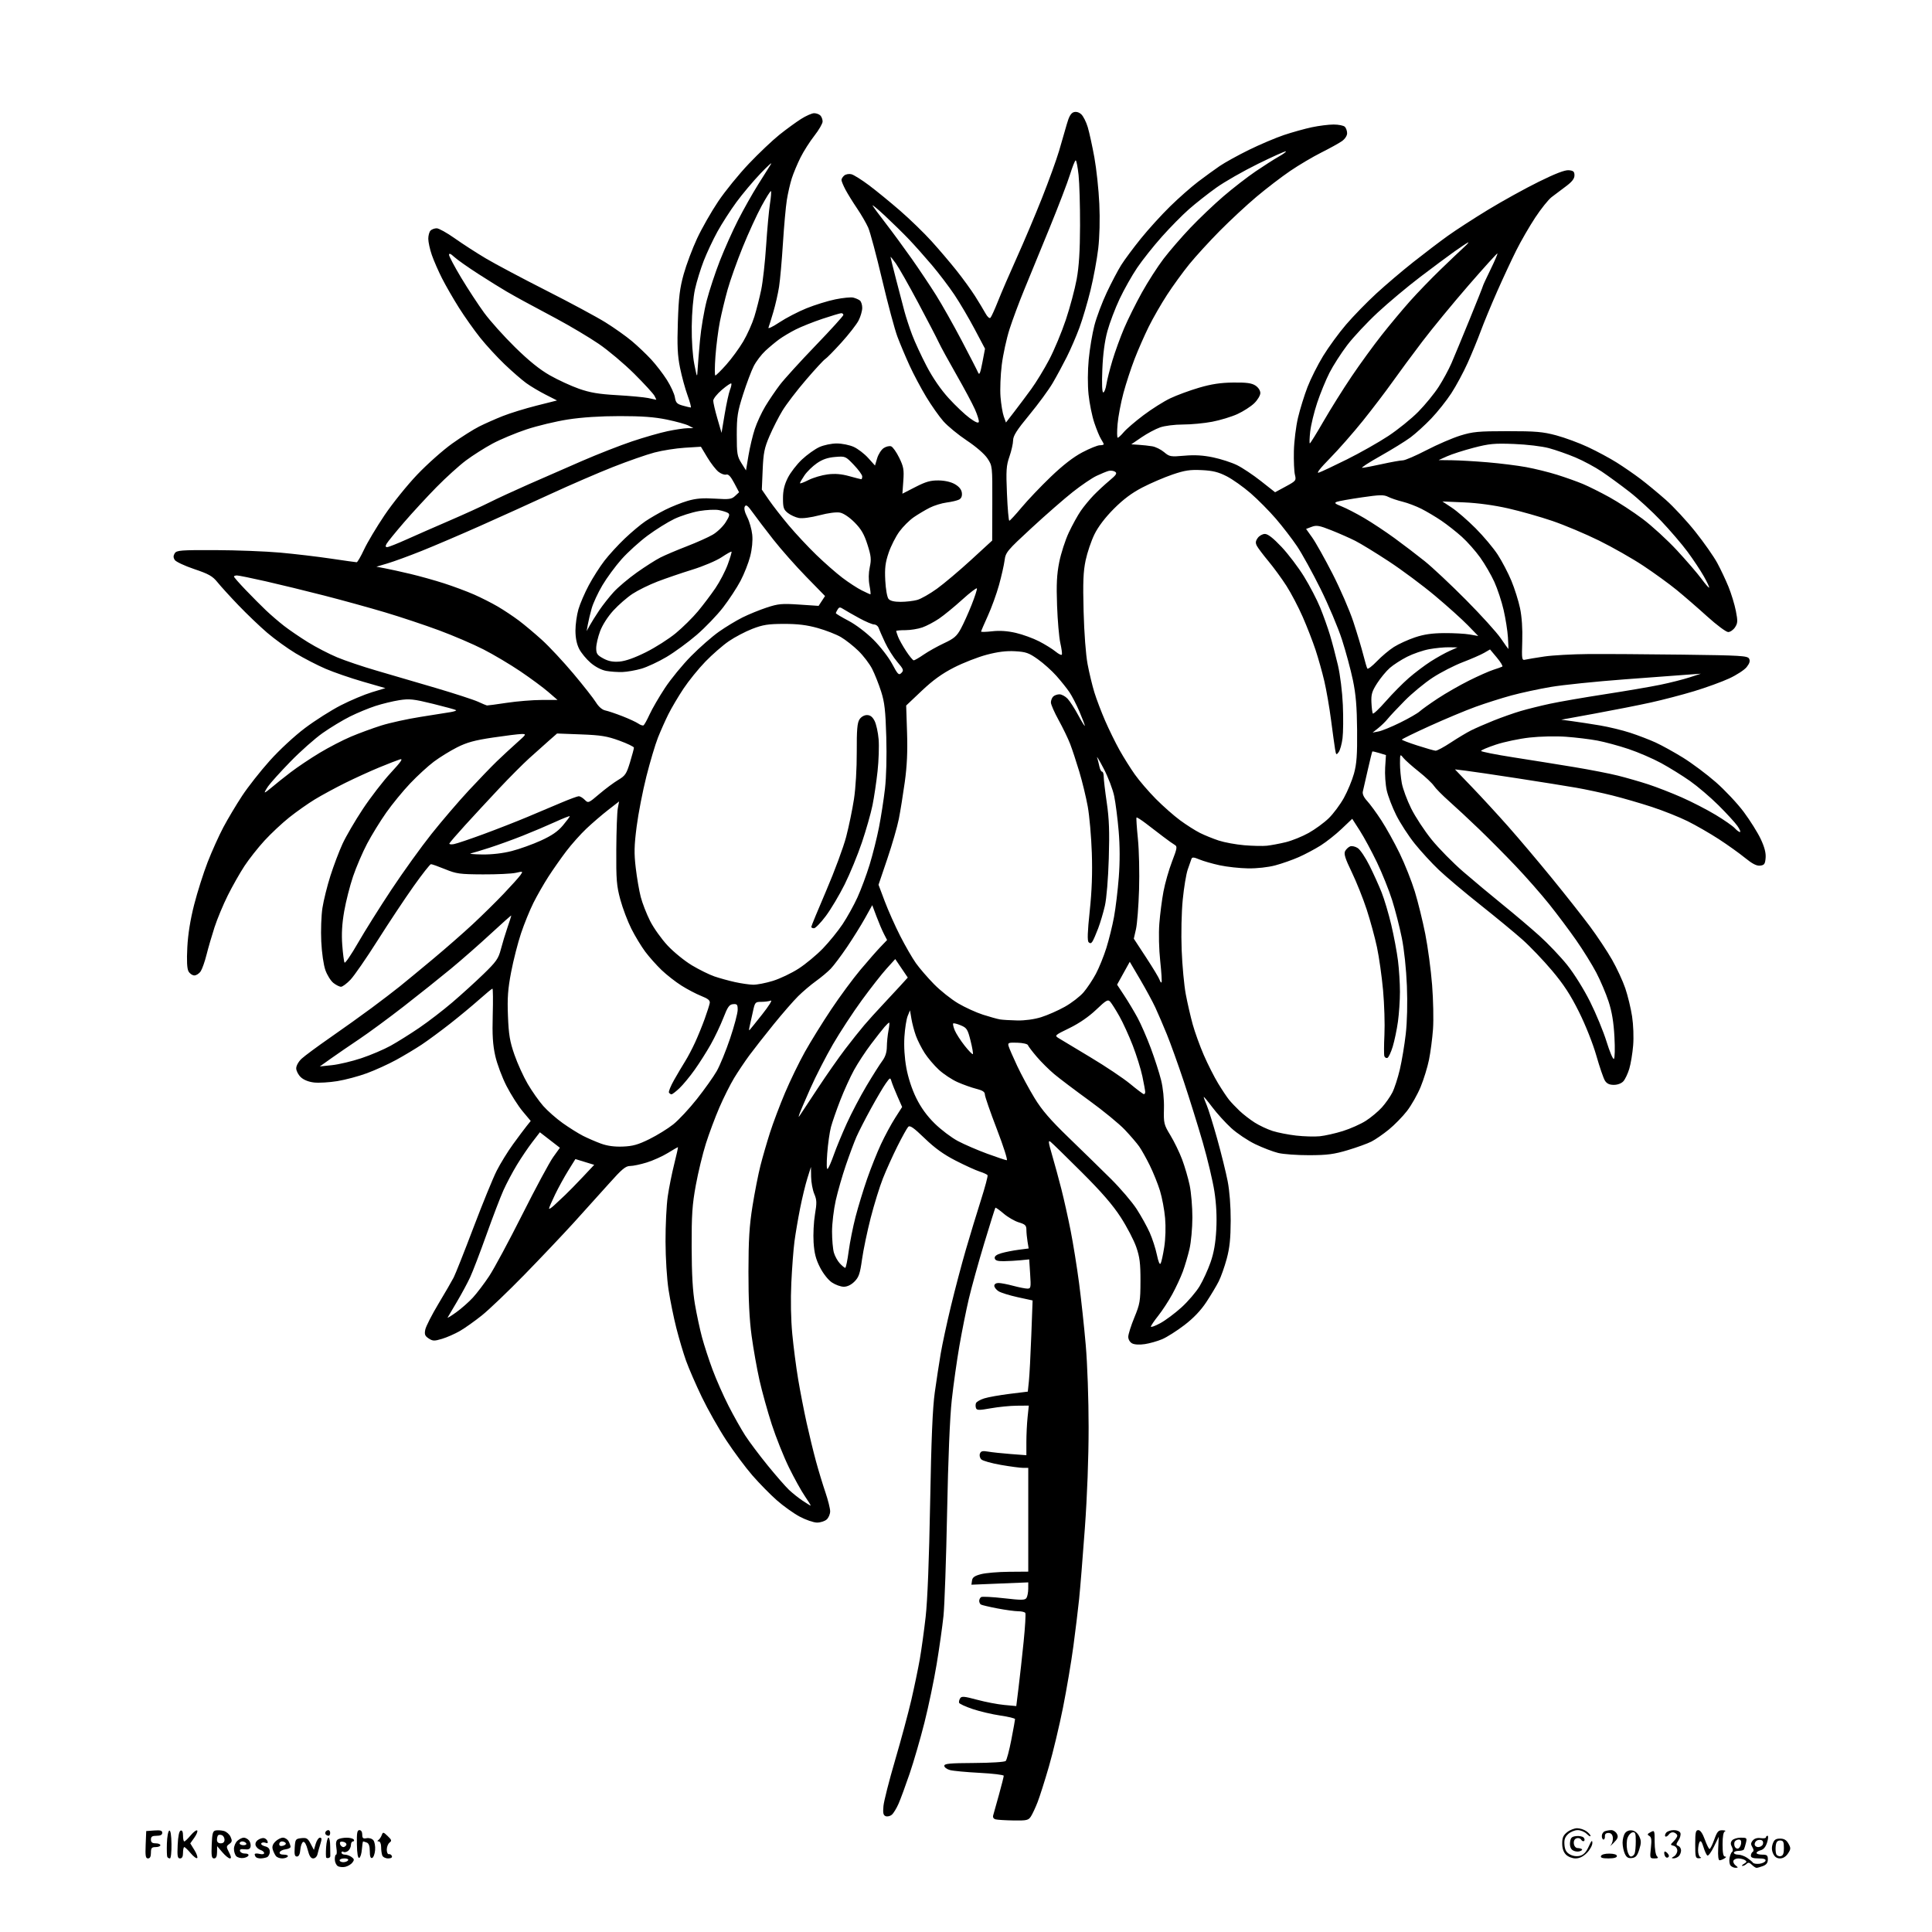 <svg version="1.1" xmlns="http://www.w3.org/2000/svg" xmlns:xlink="http://www.w3.org/1999/xlink" width="1024" height="1024" viewBox="0 0 1024 1024"><path stroke="none" fill="black" fill-rule="evenodd" d="M183.0,989.455C181.625,989.766 179.825,989.582 179.0,989.047C178.175,988.511 177.479,986.932 177.454,985.537C177.428,984.142 177.737,983.0 178.141,983.0C178.544,983.0 178.611,981.38 178.29,979.4C177.883,976.892 178.13,975.531 179.103,974.915C179.871,974.429 181.936,974.024 183.691,974.015C185.446,974.007 187.16,974.45 187.5,975.0C187.84,975.55 187.641,976.0 187.059,976.0C186.477,976.0 186.0,976.845 186.0,977.878C186.0,978.91 185.345,980.299 184.544,980.964C183.743,981.628 182.618,981.882 182.044,981.527C181.47,981.172 181.0,981.359 181.0,981.941C181.0,982.523 181.814,983.0 182.809,983.0C183.804,983.0 185.394,983.568 186.343,984.262C187.783,985.315 187.856,985.802 186.784,987.207C186.078,988.133 184.375,989.145 183.0,989.455zM919.872,989.968C918.977,989.986 917.78,989.438 917.211,988.75C916.643,988.062 916.416,986.256 916.708,984.735C917,983.215 917.636,981.725 918.122,981.425C918.615,981.12 918.532,979.994 917.933,978.875C917.152,977.415 917.184,976.483 918.053,975.436C918.709,974.646 920.773,974.0 922.641,974.0C925.84,974.0 926,974.161 925.381,976.75C925.019,978.263 924.534,979.837 924.303,980.25C924.071,980.663 922.784,981.0 921.441,981.0C920.098,981.0 919.0,981.45 919.0,982.0C919.0,982.55 920.025,983.0 921.277,983.0C922.53,983.0 924.668,983.761 926.027,984.692C927.387,985.623 928.774,986.784 929.109,987.272C929.443,987.761 930.983,988.012 932.531,987.83C934.079,987.649 935.53,986.938 935.756,986.25C936.04,985.387 934.902,985.0 932.083,985.0C929.195,985.0 928.0,984.578 928.0,983.559C928.0,982.766 928.441,981.846 928.98,981.513C929.6,981.129 929.531,980.221 928.79,979.035C927.875,977.57 927.922,976.799 929.003,975.496C929.891,974.427 931.392,973.977 933.193,974.242C934.737,974.468 936.0,974.282 936.0,973.827C936.0,973.372 936.383,973.0 936.851,973.0C937.319,973.0 937.206,974.594 936.601,976.541C935.878,978.865 934.726,980.278 933.25,980.65C932.013,980.962 931.0,981.618 931.0,982.108C931.0,982.599 932.35,983.0 934.0,983.0C936.541,983.0 937.0,983.386 937.0,985.525C937.0,987.315 936.254,988.333 934.435,989.025C933.024,989.561 931.481,990.0 931.006,990.0C930.531,990.0 929.407,989.264 928.507,988.364C927.286,987.144 926.583,987.017 925.736,987.864C925.111,988.489 924.128,988.986 923.55,988.97C922.972,988.953 923.341,988.45 924.37,987.853C925.88,986.976 925.976,986.599 924.87,985.898C924.116,985.421 922.525,985.024 921.333,985.015C920.142,985.007 918.977,985.562 918.746,986.25C918.514,986.938 919.039,988.048 919.912,988.718C921.358,989.827 921.354,989.939 919.872,989.968zM181.941,987.0C183.009,987.0 184.16,986.55 184.5,986.0C184.851,985.433 184.01,985.0 182.559,985.0C181.152,985.0 180.0,985.45 180.0,986.0C180.0,986.55 180.873,987.0 181.941,987.0zM911.436,985.985C910.764,985.994 910.485,983.698 910.678,979.75L910.984,973.5L908.419,978.764C907.009,981.659 905.45,983.778 904.955,983.472C904.46,983.166 903.517,981.119 902.859,978.922C902.048,976.218 901.399,975.344 900.846,976.214C900.398,976.921 900.024,978.925 900.015,980.667C900.007,982.408 900.562,984.06 901.25,984.338C901.938,984.615 901.6,984.878 900.5,984.921C898.671,984.993 898.5,984.36 898.5,977.5C898.5,971.198 898.763,970.0 900.15,970.0C901.223,970.0 902.427,971.747 903.597,975.0C904.586,977.75 905.711,980.0 906.097,980.0C906.483,980.0 907.608,977.75 908.597,975.0C910.133,970.728 910.767,970.011 912.948,970.079C914.351,970.122 914.938,970.385 914.25,970.662C913.432,970.992 913.0,973.386 913.0,977.583C913.0,982.042 913.381,984.005 914.25,984.015C915.083,984.026 915.0,984.354 914.0,985.0C913.175,985.533 912.021,985.976 911.436,985.985zM78.456,985.0C77.179,985.0 76.963,983.746 77.206,977.75L77.5,970.5L81.75,970.193C85.062,969.953 86.0,970.229 86.0,971.443C86.0,972.506 85.049,973.0 83.0,973.0C80.667,973.0 80.0,973.444 80.0,975.0C80.0,976.467 80.667,977.0 82.5,977.0C83.875,977.0 85.0,977.45 85.0,978.0C85.0,978.55 83.875,979.0 82.5,979.0C80.389,979.0 80.0,979.467 80.0,982.0C80.0,984.038 79.505,985.0 78.456,985.0zM90.062,985.0C89.543,985.0 88.924,984.663 88.686,984.25C88.448,983.837 88.345,980.6 88.457,977.057C88.569,973.513 89.137,970.454 89.72,970.26C90.398,970.034 90.821,972.628 90.893,977.453C90.956,981.604 90.582,985.0 90.062,985.0zM95.421,985.0C94.099,985.0 93.896,983.835 94.171,977.832C94.382,973.236 94.949,970.514 95.75,970.248C96.569,969.976 97.0,970.895 97.0,972.917C97.0,974.612 97.305,976.0 97.677,976.0C98.05,976.0 99.581,974.538 101.08,972.75C102.579,970.962 104.123,969.812 104.512,970.192C104.9,970.573 104.235,972.265 103.034,973.953L100.849,977.02L103.039,980.563C104.243,982.511 104.908,984.419 104.517,984.803C104.125,985.186 102.579,984.038 101.08,982.25C99.581,980.462 98.05,979.0 97.677,979.0C97.305,979.0 97.0,980.35 97.0,982.0C97.0,984.067 96.509,985.0 95.421,985.0zM113.456,985.0C112.18,985.0 111.963,983.747 112.206,977.761C112.453,971.675 112.792,970.466 114.329,970.172C115.335,969.98 117.263,970.1 118.613,970.439C119.963,970.778 121.578,972.175 122.202,973.544C123.147,975.618 123.038,976.252 121.551,977.339C119.874,978.565 119.865,978.839 121.408,981.822C122.562,984.054 122.693,985.0 121.849,985.0C121.187,985.0 119.394,983.538 117.863,981.75L115.081,978.5L115.041,981.75C115.013,983.996 114.523,985.0 113.456,985.0zM128.916,984.793C127.579,984.954 125.927,984.527 125.243,983.843C124.559,983.159 124.0,981.41 124.0,979.955C124.0,978.5 124.823,976.565 125.829,975.655C126.835,974.745 128.354,974.0 129.206,974.0C130.058,974.0 131.297,974.653 131.96,975.452C132.623,976.251 133.007,977.713 132.814,978.702C132.554,980.032 131.723,980.413 129.619,980.164C127.587,979.923 126.908,980.208 127.239,981.164C127.494,981.899 128.682,982.463 129.879,982.418C131.076,982.372 131.895,982.822 131.7,983.418C131.505,984.013 130.252,984.632 128.916,984.793zM138.085,985.0C137.122,985.0 136.033,984.7 135.667,984.333C135.3,983.967 135.0,983.283 135.0,982.814C135.0,982.345 136.125,982.244 137.5,982.589C138.967,982.958 140.0,982.787 140.0,982.176C140.0,981.603 139.142,980.862 138.092,980.529C137.043,980.196 135.894,979.165 135.538,978.238C135.138,977.195 135.571,976.055 136.676,975.247C137.658,974.53 139.108,974.068 139.898,974.221C140.688,974.374 141.545,975.134 141.804,975.909C142.123,976.87 141.762,977.123 140.668,976.703C139.786,976.364 138.806,976.505 138.491,977.014C138.176,977.524 139.062,978.228 140.459,978.579C142.253,979.029 143.0,979.889 143.0,981.501C143.0,982.758 142.288,984.059 141.418,984.393C140.548,984.727 139.048,985.0 138.085,985.0zM149.563,985.0C148.288,985.0 146.795,984.438 146.245,983.75C145.695,983.062 144.942,981.511 144.571,980.301C144.102,978.77 144.52,977.48 145.949,976.051C147.077,974.923 148.884,974.0 149.965,974.0C151.045,974.0 152.395,974.87 152.965,975.934C153.534,976.998 154.0,978.318 154.0,978.868C154.0,979.417 152.797,980.01 151.327,980.184C149.857,980.358 148.47,981.062 148.244,981.75C147.985,982.538 148.81,983.0 150.476,983.0C151.983,983.0 152.852,983.43 152.5,984.0C152.16,984.55 150.839,985.0 149.563,985.0zM166.002,985.0C164.741,985.0 163.909,983.695 163.086,980.428C162.384,977.64 161.46,976.011 160.717,976.255C160.048,976.475 159.36,978.307 159.19,980.327C158.982,982.781 158.383,984.0 157.385,984.0C156.228,984.0 155.959,982.941 156.195,979.311C156.485,974.855 156.659,974.604 159.699,974.261C162.462,973.95 163.134,974.35 164.635,977.2L166.372,980.5L167.331,977.25C167.858,975.462 168.868,974.0 169.575,974.0C170.569,974.0 170.628,974.736 169.834,977.25C169.27,979.038 168.573,981.513 168.287,982.75C167.99,984.037 167.011,985.0 166.002,985.0zM174.262,984.746C173.774,984.909 173.178,984.845 172.938,984.605C172.697,984.364 172.656,981.88 172.847,979.084C173.037,976.288 173.6,974.0 174.097,974.0C174.593,974.0 175.0,976.025 175.0,978.5C175.0,980.975 175.034,983.326 175.075,983.725C175.116,984.124 174.751,984.583 174.262,984.746zM190.403,984.705C189.679,984.942 189.256,982.497 189.162,977.532C189.047,971.461 189.308,970.0 190.509,970.0C191.409,970.0 192.0,970.936 192.0,972.361C192.0,974.289 192.424,974.642 194.311,974.281C195.627,974.029 197.161,974.489 197.875,975.35C198.565,976.181 198.988,978.545 198.815,980.603C198.642,982.661 197.938,984.53 197.25,984.756C196.391,985.038 196.0,983.924 196.0,981.19C196.0,978.487 195.494,977.02 194.418,976.607C193.548,976.273 192.674,976.0 192.476,976.0C192.277,976.0 191.977,977.878 191.807,980.172C191.638,982.467 191.006,984.507 190.403,984.705zM205.69,985.0C204.328,985.0 202.941,984.288 202.607,983.418C202.273,982.548 202.0,980.523 202.0,978.918C202.0,977.258 201.461,975.993 200.75,975.985C199.91,975.974 199.852,975.729 200.573,975.235C201.163,974.831 201.953,973.668 202.329,972.651C202.971,970.916 203.164,970.947 205.483,973.151C207.597,975.161 207.74,975.66 206.477,976.61C205.665,977.221 205.0,978.908 205.0,980.36C205.0,981.812 205.506,982.888 206.125,982.75C206.744,982.612 207.456,983.062 207.708,983.75C207.997,984.537 207.249,985.0 205.69,985.0zM835.077,985.0C833.333,985.0 831.133,984.133 830.0,983.0C828.679,981.679 828.0,979.667 828.0,977.073C828.0,974.021 828.587,972.683 830.635,971.073C832.084,969.933 834.459,969.0 835.912,969.0C837.366,969.0 839.555,969.701 840.777,970.557C842,971.413 843.0,972.538 843.0,973.057C843.0,973.576 842.1,973.1 841.0,972.0C839.9,970.9 837.735,970.0 836.189,970.0C834.642,970.0 832.368,970.941 831.134,972.09C829.447,973.662 828.966,975.081 829.195,977.809C829.42,980.485 830.174,981.814 832.069,982.872C833.677,983.77 835.666,984.05 837.384,983.618C839.337,983.128 840.681,981.714 842.043,978.715C843.521,975.459 843.961,975.029 843.978,976.827C843.99,978.107 842.685,980.469 841.077,982.077C839.113,984.041 837.144,985.0 835.077,985.0zM852.531,985.0C849.28,985.0 848.198,984.647 848.561,983.702C848.858,982.928 850.659,982.424 853.026,982.452C855.506,982.482 856.995,982.969 856.997,983.75C856.999,984.564 855.441,985.0 852.531,985.0zM864.933,984.799C862.985,985.026 862.08,984.472 861.183,982.502C860.532,981.074 860.0,978.438 860.0,976.644C860.0,974.85 860.588,972.579 861.306,971.596C862.107,970.5 863.553,969.943 865.047,970.155C866.526,970.365 868.006,971.599 868.82,973.301C869.935,975.634 869.936,976.802 868.829,980.301C867.773,983.637 866.972,984.561 864.933,984.799zM876.897,985.0C874.454,985.0 874.409,984.868 875.006,979.443C875.481,975.127 875.29,973.702 874.149,973.064C872.943,972.389 873.067,972.035 874.84,971.086C876.948,969.958 877.0,970.083 877.0,976.265C877.0,979.859 877.519,983.119 878.2,983.8C879.133,984.733 878.844,985.0 876.897,985.0zM884.041,984.474C883.461,984.833 882.708,984.404 882.369,983.52C882.03,982.637 881.969,981.697 882.234,981.433C882.499,981.168 883.251,981.597 883.906,982.387C884.724,983.372 884.766,984.026 884.041,984.474zM887.05,984.97C885.774,984.945 885.809,984.759 887.25,983.92C888.212,983.359 889.0,981.981 889.0,980.857C889.0,979.687 888.184,978.599 887.092,978.314C885.216,977.823 885.216,977.784 887.092,975.908C888.142,974.858 889.0,973.536 889.0,972.969C889.0,972.401 888.26,971.653 887.355,971.306C886.384,970.933 885.218,971.349 884.507,972.322C883.844,973.228 883.013,973.68 882.66,973.326C882.306,972.973 882.519,972.08 883.131,971.342C883.744,970.604 885.554,970.0 887.154,970.0C888.824,970.0 890.309,970.642 890.641,971.508C890.96,972.337 890.512,974.095 889.648,975.415C888.284,977.496 888.269,977.889 889.538,978.376C890.342,978.685 891.0,979.761 891.0,980.769C891.0,981.776 890.46,983.14 889.8,983.8C889.14,984.46 887.903,984.986 887.05,984.97zM943.456,985.0C941.75,985.0 940.59,984.193 939.8,982.46C939.014,980.735 938.948,979.05 939.595,977.21C940.339,975.095 941.193,974.5 943.486,974.5C945.618,974.5 946.829,975.222 947.902,977.135C949.229,979.498 949.205,980.039 947.667,982.385C946.576,984.05 945.046,985.0 943.456,985.0zM864.438,984.0C865.18,984.0 866.059,983.288 866.393,982.418C866.727,981.548 867.0,978.59 867.0,975.845C867.0,971.652 866.723,970.907 865.271,971.186C864.32,971.37 863.132,972.684 862.631,974.108C862.13,975.532 862.029,978.34 862.406,980.348C862.791,982.405 863.679,984.0 864.438,984.0zM943.747,983.81C945.068,983.556 945.5,982.49 945.5,979.486C945.5,976.167 945.166,975.5 943.5,975.5C942.047,975.5 941.411,976.275 941.175,978.334C940.997,979.893 941.108,981.839 941.422,982.658C941.737,983.478 942.783,983.996 943.747,983.81zM837.086,981.267C835.99,981.554 834.358,981.251 833.461,980.595C832.419,979.833 831.95,978.333 832.164,976.451C832.438,974.042 833.028,973.44 835.372,973.172C836.951,972.991 838.721,973.321 839.305,973.905C839.889,974.489 840.035,975.299 839.629,975.704C839.223,976.11 838.511,975.827 838.047,975.075C837.566,974.298 836.481,973.985 835.531,974.35C834.494,974.748 833.981,975.846 834.18,977.246C834.366,978.556 835.203,979.505 836.179,979.513C837.103,979.52 838.133,979.8 838.469,980.136C838.805,980.471 838.182,980.981 837.086,981.267zM855.267,976.771C853.745,978.333 853.099,978.836 853.83,977.888C854.562,976.94 855.012,975.115 854.83,973.832C854.61,972.277 853.834,971.5 852.5,971.5C851.209,971.5 850.549,972.12 850.639,973.25C850.715,974.212 850.378,975.0 849.889,975.0C849.4,975.0 849.0,974.148 849.0,973.107C849.0,972.066 849.712,970.941 850.582,970.607C851.452,970.273 853.011,970.0 854.047,970.0C855.082,970.0 856.403,970.884 856.982,971.966C857.841,973.572 857.528,974.45 855.267,976.771zM921.251,979.755C921.938,979.529 922.644,978.366 922.82,977.172C923.027,975.76 922.61,975.0 921.629,975.0C920.798,975.0 919.827,975.472 919.47,976.048C919.114,976.624 919.088,977.787 919.412,978.631C919.736,979.475 920.563,979.981 921.251,979.755zM149.989,978.293C151.083,978.007 151.731,977.374 151.43,976.886C151.128,976.399 150.234,976.0 149.441,976.0C148.648,976.0 148.0,976.633 148.0,977.406C148.0,978.318 148.7,978.63 149.989,978.293zM182.0,979.0C182.485,979.0 183.162,978.547 183.504,977.993C183.847,977.439 183.404,976.708 182.52,976.369C181.637,976.03 180.663,976.004 180.357,976.31C180.05,976.616 180.096,977.347 180.459,977.933C180.821,978.52 181.515,979.0 182.0,979.0zM931.893,979.0C932.934,979.0 934.04,978.339 934.349,977.532C934.659,976.725 934.461,975.785 933.908,975.443C933.356,975.102 932.251,975.074 931.452,975.38C930.653,975.686 930.0,976.626 930.0,977.469C930.0,978.311 930.852,979.0 931.893,979.0zM129.059,978.0C130.191,978.0 130.84,977.55 130.5,977.0C130.16,976.45 129.234,976.0 128.441,976.0C127.648,976.0 127.0,976.45 127.0,977.0C127.0,977.55 127.927,978.0 129.059,978.0zM117.0,977.0C118.296,977.0 119.0,976.333 119.0,975.107C119.0,974.066 118.369,972.972 117.598,972.676C116.827,972.38 115.927,972.407 115.598,972.736C115.269,973.064 115.0,974.158 115.0,975.167C115.0,976.333 115.727,977.0 117.0,977.0zM174.167,973.0C173.708,973.0 173.046,972.712 172.694,972.361C172.342,972.009 172.294,971.334 172.586,970.861C172.879,970.387 173.541,970.0 174.059,970.0C174.577,970.0 175.0,970.675 175.0,971.5C175.0,972.325 174.625,973.0 174.167,973.0zM537.227,964.884C532.977,964.82 528.694,964.559 527.708,964.303C526.594,964.013 526.103,963.207 526.409,962.169C526.68,961.251 528.049,956.362 529.451,951.304C530.853,946.246 532.0,941.703 532.0,941.208C532.0,940.713 526.263,940.011 519.25,939.649C512.237,939.287 505.15,938.622 503.5,938.173C501.85,937.724 500.5,936.713 500.5,935.928C500.5,934.754 503.311,934.486 516.281,934.419C525.234,934.373 532.489,933.911 533.05,933.35C533.594,932.806 534.93,927.764 536.02,922.145C537.109,916.526 538.0,911.587 538.0,911.168C538.0,910.75 534.479,909.894 530.175,909.267C525.871,908.639 519.261,907.085 515.486,905.813C511.711,904.541 508.49,903.05 508.328,902.5C508.165,901.95 508.428,900.875 508.911,900.112C509.647,898.948 511.088,899.075 517.829,900.894C522.252,902.087 528.745,903.332 532.259,903.66L538.648,904.256L539.87,894.378C540.543,888.945 541.746,878.042 542.543,870.15C543.341,862.257 543.744,855.395 543.438,854.9C543.132,854.405 541.446,854 539.691,854C537.936,854 532.968,853.324 528.651,852.498C524.334,851.672 520.397,850.745 519.901,850.439C519.406,850.133 519.0,849.26 519.0,848.5C519.0,847.74 519.465,846.831 520.033,846.479C520.602,846.128 526.037,846.408 532.112,847.102C541.575,848.182 543.287,848.158 544.063,846.932C544.562,846.144 544.976,843.968 544.985,842.095L545.0,838.689L529.935,839.307L514.871,839.926L515.185,837.713C515.426,836.023 516.564,835.223 520.0,834.33C522.475,833.687 529.112,833.125 534.75,833.08L545.0,833.0L545.0,805.5L545.0,778.0L542.25,777.997C540.737,777.995 535.45,777.292 530.5,776.434C525.55,775.576 520.876,774.262 520.113,773.514C519.343,772.759 519.017,771.397 519.381,770.45C519.904,769.087 520.785,768.875 523.768,769.395C525.82,769.752 531.212,770.327 535.75,770.671L544.0,771.297L544.0,764.295C544.0,760.444 544.289,754.527 544.642,751.147L545.285,745.0L538.892,745.053C535.377,745.082 529.2,745.696 525.167,746.417C519.005,747.52 517.75,747.511 517.31,746.365C517.022,745.614 517.01,744.415 517.284,743.701C517.559,742.987 519.519,741.853 521.641,741.181C523.764,740.51 529.833,739.427 535.129,738.775L544.758,737.59L545.336,732.045C545.654,728.995 546.226,718.123 546.607,707.884L547.299,689.267L539.399,687.542C535.055,686.592 530.487,685.172 529.25,684.385C528.013,683.598 527.0,682.289 527.0,681.477C527.0,680.608 527.927,680.005 529.25,680.012C530.487,680.018 533.975,680.688 537.0,681.5C540.025,682.312 543.4,682.982 544.5,682.99C546.372,683.003 546.468,682.507 546.0,675.252L545.5,667.5L541.0,667.952C538.525,668.2 534.484,668.425 532.021,668.452C528.711,668.487 527.46,668.088 527.23,666.92C527.018,665.841 528.119,664.987 530.709,664.222C532.794,663.607 536.911,662.791 539.858,662.409L545.215,661.714L544.619,658.107C544.29,656.123 544.017,653.281 544.011,651.79C544.002,649.498 543.383,648.895 539.992,647.88C537.788,647.219 534.167,645.123 531.945,643.221C529.722,641.319 527.754,639.928 527.571,640.131C527.388,640.334 524.724,648.825 521.651,659.0C518.579,669.175 514.915,682.377 513.51,688.339C512.104,694.3 509.85,705.55 508.501,713.339C507.151,721.127 505.332,734.025 504.457,742.0C503.453,751.146 502.541,773.115 501.985,801.5C501.501,826.25 500.636,851.0 500.063,856.5C499.49,862.0 497.866,873.475 496.455,882.0C495.044,890.525 492.13,904.475 489.979,913.0C487.829,921.525 484.304,933.675 482.148,940.0C479.991,946.325 477.337,953.531 476.25,956.014C475.163,958.497 473.543,961.135 472.649,961.876C471.756,962.617 470.301,962.946 469.417,962.606C468.158,962.123 467.903,960.956 468.246,957.244C468.486,954.635 471.259,943.725 474.408,933.0C477.556,922.275 481.433,907.875 483.023,901.0C484.613,894.125 486.626,884.45 487.496,879.5C488.366,874.55 489.767,864.425 490.61,857.0C491.593,848.345 492.448,826.634 492.994,796.5C493.602,762.868 494.301,746.229 495.452,738.0C496.336,731.675 497.744,722.45 498.582,717.5C499.419,712.55 501.856,701.237 503.998,692.36C506.139,683.483 509.705,669.983 511.921,662.36C514.137,654.737 517.735,642.902 519.916,636.059C522.097,629.217 523.677,623.287 523.427,622.882C523.177,622.477 521.291,621.607 519.236,620.949C517.181,620.291 511.481,617.696 506.57,615.182C500.184,611.914 495.488,608.535 490.088,603.324C484.179,597.622 482.279,596.304 481.357,597.268C480.708,597.946 478.15,602.55 475.672,607.5C473.194,612.45 469.738,620.1 467.992,624.5C466.246,628.9 463.315,638.36 461.478,645.522C459.642,652.684 457.576,662.584 456.887,667.522C455.838,675.048 455.193,676.945 452.895,679.25C451.15,681 449.089,682.0 447.225,682.0C445.614,682.0 442.775,680.975 440.916,679.722C438.956,678.402 436.311,675.049 434.619,671.741C432.41,667.421 431.584,664.201 431.217,658.476C430.95,654.318 431.277,647.672 431.943,643.708C432.984,637.515 432.933,635.976 431.578,632.782C430.71,630.737 429.959,626.687 429.909,623.782L429.818,618.5L427.929,624.5C426.89,627.8 425.148,635.0 424.059,640.5C422.969,646.0 421.63,653.875 421.084,658.0C420.537,662.125 419.786,672.025 419.414,680.0C418.996,688.949 419.19,699.286 419.92,707.0C420.57,713.875 421.975,724.7 423.042,731.056C424.108,737.412 426.118,747.762 427.507,754.056C428.897,760.35 431.137,769.55 432.485,774.5C433.834,779.45 436.077,786.841 437.469,790.925C438.861,795.009 440.0,799.552 440.0,801.02C440.0,802.489 439.177,804.435 438.171,805.345C437.165,806.255 434.866,807.0 433.061,807.0C431.257,807.0 427.119,805.582 423.866,803.848C420.613,802.114 415.108,798.177 411.632,795.098C408.155,792.019 402.374,786.125 398.784,782.0C395.194,777.875 388.998,769.55 385.015,763.5C381.031,757.45 375.174,747.1 371.998,740.5C368.822,733.9 365.052,725.22 363.62,721.212C362.188,717.204 359.87,709.403 358.469,703.876C357.068,698.35 355.216,689.255 354.354,683.664C353.457,677.854 352.767,666.86 352.743,658.0C352.719,649.475 353.245,638.747 353.91,634.16C354.576,629.572 356.131,621.81 357.366,616.91C358.602,612.009 359.481,608.0 359.321,608.0C359.161,608.0 356.745,609.406 353.952,611.124C351.159,612.843 346.163,615.093 342.848,616.124C339.534,617.156 335.531,618 333.954,618.0C331.596,618.0 329.612,619.655 322.793,627.31C318.232,632.431 309.815,641.768 304.09,648.06C298.364,654.352 286.626,666.733 278.006,675.573C269.385,684.413 259.22,694.135 255.416,697.178C251.612,700.222 246.358,703.947 243.74,705.457C241.122,706.966 236.883,708.833 234.32,709.604C230.192,710.846 229.381,710.824 227.223,709.411C225.216,708.096 224.896,707.27 225.405,704.727C225.744,703.029 228.875,696.883 232.362,691.07C235.85,685.256 239.489,678.975 240.449,677.11C241.41,675.246 246.139,663.321 250.959,650.61C255.778,637.9 261.318,624.35 263.269,620.5C265.221,616.65 269.105,610.35 271.902,606.5C274.698,602.65 277.956,598.292 279.14,596.814L281.294,594.129L277.023,589.027C274.673,586.221 270.829,580.19 268.48,575.624C266.13,571.059 263.436,563.852 262.492,559.609C261.182,553.721 260.867,548.593 261.159,537.948C261.37,530.276 261.301,524.0 261.007,524.0C260.713,524.0 257.553,526.601 253.986,529.779C250.419,532.958 243.45,538.735 238.5,542.618C233.55,546.5 226.8,551.472 223.5,553.666C220.2,555.86 214.123,559.503 209.995,561.762C205.867,564.021 198.883,567.2 194.474,568.825C190.065,570.451 182.992,572.34 178.755,573.023C174.519,573.707 168.987,574.033 166.464,573.749C163.599,573.426 160.96,572.371 159.438,570.942C158.097,569.682 157.0,567.56 157.0,566.227C157.0,564.853 158.23,562.654 159.839,561.151C161.401,559.693 168.263,554.619 175.089,549.877C181.915,545.134 191.775,538.082 197.0,534.206C202.225,530.33 208.921,525.21 211.88,522.829C214.838,520.448 222.713,513.949 229.38,508.387C236.046,502.825 245.55,494.508 250.5,489.905C255.45,485.302 262.841,478.028 266.925,473.741C271.009,469.453 275.016,464.994 275.83,463.832C277.284,461.756 277.242,461.735 273.405,462.61C271.257,463.099 263.425,463.473 256.0,463.441C243.717,463.387 241.907,463.139 235.922,460.691C232.303,459.211 228.928,458.012 228.422,458.027C227.915,458.042 223.76,463.329 219.188,469.777C214.616,476.225 206.031,489.15 200.11,498.5C194.188,507.85 187.738,517.188 185.775,519.25C183.812,521.313 181.545,523 180.738,523C179.93,523.0 178.127,522.101 176.729,521.002C175.332,519.903 173.422,516.865 172.485,514.252C171.495,511.49 170.569,505.103 170.274,499.0C169.994,493.225 170.275,485.223 170.897,481.218C171.519,477.213 173.42,469.563 175.121,464.218C176.822,458.873 179.704,451.255 181.525,447.288C183.345,443.321 188.203,434.996 192.32,428.788C196.436,422.58 203.091,413.953 207.108,409.617C212.623,403.665 213.81,401.921 211.956,402.495C210.605,402.914 205.678,404.829 201.007,406.752C196.336,408.675 188.236,412.366 183.007,414.954C177.778,417.543 170.509,421.481 166.852,423.706C163.196,425.931 157.092,430.235 153.287,433.271C149.482,436.307 143.578,441.837 140.167,445.559C136.756,449.282 131.998,455.314 129.593,458.964C127.188,462.614 123.21,469.628 120.752,474.55C118.295,479.473 115.116,487.1 113.69,491.5C112.263,495.9 110.366,502.425 109.474,506.0C108.582,509.575 107.201,513.513 106.403,514.75C105.606,515.987 104.08,517.0 103.012,517.0C101.944,517.0 100.545,516.018 99.902,514.817C99.113,513.344 98.912,509.203 99.283,502.067C99.646,495.094 100.883,487.396 102.921,479.431C104.62,472.793 107.835,462.668 110.066,456.931C112.297,451.194 116.044,442.878 118.394,438.451C120.743,434.025 125.217,426.529 128.335,421.794C131.453,417.059 138.051,408.677 142.996,403.168C148.159,397.414 156.116,390.046 161.689,385.858C167.025,381.847 175.551,376.434 180.636,373.83C185.72,371.225 193.116,368.111 197.071,366.91L204.262,364.726L192.381,361.3C185.846,359.416 176.942,356.346 172.593,354.479C168.244,352.612 161.103,348.928 156.724,346.292C152.345,343.656 145.554,338.748 141.631,335.384C137.709,332.02 130.881,325.495 126.458,320.884C122.034,316.273 117.007,310.752 115.285,308.616C112.658,305.356 110.67,304.232 102.912,301.616C97.828,299.902 93.183,297.712 92.589,296.75C91.813,295.492 91.823,294.508 92.622,293.25C93.624,291.673 95.748,291.507 114.117,291.571C125.328,291.609 140.8,292.208 148.5,292.9C156.2,293.593 168.303,295.023 175.396,296.08C182.489,297.136 188.634,298 189.052,298C189.47,298 191.23,294.963 192.964,291.25C194.698,287.538 199.578,279.36 203.808,273.078C208.039,266.795 215.852,257.095 221.171,251.521C226.49,245.947 234.815,238.555 239.671,235.093C244.527,231.631 250.975,227.558 254.0,226.041C257.025,224.524 262.65,222.034 266.5,220.509C270.35,218.983 278.392,216.501 284.372,214.993L295.244,212.252L289.163,209.162C285.819,207.463 281.202,204.71 278.905,203.046C276.607,201.381 271.478,196.923 267.509,193.138C263.539,189.354 257.678,182.983 254.485,178.981C251.292,174.979 246.236,167.833 243.251,163.102C240.265,158.371 236.225,151.35 234.272,147.5C232.319,143.65 229.884,138.067 228.861,135.093C227.837,132.12 227,128.272 227,126.543C227,124.815 227.54,122.86 228.2,122.2C228.86,121.54 230.326,121 231.457,121C232.588,121 236.904,123.402 241.048,126.338C245.191,129.274 252.613,134.068 257.541,136.992C262.468,139.916 276.85,147.557 289.5,153.971C302.15,160.386 316.291,167.993 320.924,170.876C325.557,173.759 331.858,178.228 334.927,180.809C337.996,183.389 342.586,187.75 345.127,190.5C347.669,193.25 351.413,198.118 353.448,201.317C355.483,204.517 357.397,208.674 357.703,210.556C358.174,213.459 358.807,214.13 361.879,214.983C363.871,215.536 365.782,215.991 366.126,215.994C366.47,215.997 365.704,213.114 364.424,209.587C363.144,206.06 361.343,199.458 360.423,194.916C359.1,188.387 358.861,183.291 359.282,170.579C359.713,157.528 360.295,152.769 362.372,145.308C363.779,140.253 366.984,131.723 369.493,126.352C372.003,120.981 377.038,112.151 380.681,106.731C384.324,101.311 391.624,92.334 396.902,86.782C402.181,81.23 409.481,74.308 413.124,71.401C416.768,68.494 421.918,64.739 424.57,63.058C427.222,61.376 430.338,60 431.496,60C432.653,60 434.14,60.54 434.8,61.2C435.46,61.86 436,63.294 436.0,64.388C436,65.481 434.036,68.879 431.636,71.938C429.236,74.997 425.923,80.2 424.275,83.5C422.627,86.8 420.556,91.75 419.673,94.5C418.79,97.25 417.603,102.425 417.036,106.0C416.469,109.575 415.538,119.925 414.966,129.0C414.395,138.075 413.473,148.425 412.918,152.0C412.362,155.575 410.993,161.595 409.874,165.378C408.755,169.16 407.597,172.887 407.3,173.66C407.004,174.433 409.612,173.171 413.097,170.857C416.581,168.542 423.047,165.185 427.466,163.397C431.885,161.608 438.762,159.479 442.748,158.665C446.734,157.852 451.009,157.434 452.248,157.738C453.487,158.041 455.062,158.729 455.75,159.267C456.438,159.805 457.0,161.558 457.0,163.162C457,164.767 456.133,167.779 455.074,169.855C454.015,171.932 449.913,177.201 445.96,181.565C442.006,185.929 438.137,189.866 437.361,190.313C436.586,190.761 432.006,195.723 427.184,201.34C422.361,206.958 416.757,214.285 414.728,217.624C412.7,220.962 409.61,227.025 407.861,231.097C405.138,237.434 404.616,240.012 404.231,249.0L403.783,259.5L407.566,265.0C409.647,268.025 414.377,274.1 418.078,278.5C421.778,282.9 428.337,289.918 432.653,294.095C436.969,298.273 443.2,303.738 446.5,306.241C449.8,308.743 454.395,311.738 456.71,312.895C459.026,314.053 461.105,315 461.331,315C461.557,315.0 461.34,312.863 460.848,310.25C460.283,307.246 460.336,303.708 460.994,300.623C461.883,296.45 461.706,294.717 459.767,288.623C458.021,283.136 456.458,280.447 452.966,276.918C450.278,274.202 447.144,272.079 445.268,271.704C443.342,271.318 439.067,271.867 434.336,273.106C429.751,274.307 425.262,274.896 423.384,274.544C421.635,274.216 419.032,273.027 417.601,271.901C415.34,270.122 415.0,269.105 415.0,264.124C415.0,259.991 415.708,256.971 417.54,253.296C418.937,250.493 422.32,246.104 425.058,243.543C427.796,240.981 431.941,238.022 434.268,236.965C436.635,235.891 440.704,235.044 443.5,235.044C446.25,235.044 450.3,235.864 452.5,236.866C454.7,237.868 458.134,240.5 460.13,242.714L463.761,246.741L464.922,242.867C465.56,240.736 467.126,238.309 468.4,237.473C469.675,236.638 471.445,236.233 472.333,236.574C473.221,236.915 475.144,239.639 476.606,242.627C478.919,247.354 479.201,248.945 478.778,254.864L478.291,261.667L485.211,258.117C490.72,255.29 493.222,254.582 497.484,254.644C500.848,254.692 504.076,255.441 506.169,256.659C508.379,257.945 509.604,259.484 509.81,261.232C510.016,262.985 509.515,264.176 508.31,264.794C507.314,265.305 504.361,266.002 501.747,266.343C499.133,266.684 495.083,267.933 492.747,269.118C490.411,270.304 486.633,272.553 484.351,274.116C482.069,275.679 478.623,279.108 476.693,281.737C474.763,284.367 472.196,289.439 470.988,293.009C469.224,298.224 468.875,301.107 469.213,307.677C469.452,312.332 470.196,316.531 470.939,317.427C471.818,318.485 473.923,318.998 477.372,318.994C480.193,318.991 484.14,318.533 486.145,317.976C488.15,317.42 492.875,314.731 496.645,312.003C500.415,309.274 508.535,302.419 514.689,296.771L525.878,286.5L525.939,266.729C526,247.009 525.993,246.947 523.372,242.985C521.807,240.62 517.385,236.779 512.442,233.49C507.876,230.452 502.283,225.856 500.013,223.278C497.743,220.699 493.636,214.864 490.886,210.312C488.137,205.76 484.182,198.315 482.098,193.768C480.014,189.22 477.121,182.35 475.669,178.5C474.218,174.65 470.56,161.017 467.542,148.205C464.523,135.393 461.207,122.996 460.172,120.657C459.138,118.318 456.476,113.725 454.257,110.452C452.038,107.178 449.272,102.707 448.111,100.515C446.95,98.323 446.0,96.016 446.0,95.387C446.0,94.759 446.669,93.69 447.487,93.011C448.305,92.332 450.003,92.035 451.261,92.351C452.519,92.666 456.722,95.304 460.603,98.212C464.483,101.121 471.897,107.181 477.079,111.681C482.26,116.18 489.736,123.429 493.691,127.79C497.645,132.151 503.637,139.187 507.005,143.426C510.373,147.664 514.787,153.752 516.814,156.955C518.841,160.157 521.307,164.248 522.293,166.045C523.349,167.968 524.45,168.94 524.969,168.407C525.454,167.908 527.274,163.9 529.014,159.5C530.754,155.1 535.224,144.75 538.949,136.5C542.673,128.25 548.665,114.075 552.263,105.0C555.862,95.925 559.939,84.675 561.323,80.0C562.708,75.325 564.555,68.942 565.429,65.814C566.558,61.778 567.617,59.939 569.081,59.474C570.396,59.057 571.846,59.456 573.082,60.574C574.148,61.539 575.702,64.617 576.537,67.414C577.371,70.211 578.951,77.45 580.049,83.5C581.146,89.55 582.322,100.575 582.661,108.0C583.04,116.269 582.814,125.478 582.081,131.766C581.421,137.413 579.591,147.313 578.013,153.766C576.434,160.22 573.788,169.171 572.131,173.657C570.475,178.143 567.463,185.118 565.439,189.157C563.415,193.196 560.048,199.425 557.957,203.0C555.867,206.575 550.296,214.172 545.578,219.883C538.93,227.929 536.993,230.967 536.967,233.383C536.949,235.097 536.074,238.975 535.021,242.0C533.349,246.808 533.183,249.294 533.71,261.75C534.041,269.588 534.601,276 534.955,276C535.309,276.0 538.227,272.845 541.439,268.988C544.652,265.132 551.614,257.817 556.911,252.732C563.345,246.557 568.907,242.246 573.667,239.744C577.586,237.685 581.739,236 582.896,236C584.053,236 585.0,235.759 585.0,235.465C585.0,235.17 584.359,233.933 583.575,232.715C582.791,231.497 581.178,227.59 579.991,224.032C578.803,220.475 577.439,213.755 576.959,209.1C576.435,204.021 576.47,196.576 577.046,190.491C577.575,184.912 578.936,176.782 580.072,172.424C581.207,168.066 584.153,160.228 586.62,155.007C589.086,149.786 592.516,143.261 594.244,140.507C595.971,137.753 600.648,131.45 604.638,126.5C608.628,121.55 615.629,113.846 620.196,109.379C624.763,104.913 631.425,99.039 635.0,96.326C638.575,93.613 643.724,89.874 646.443,88.016C649.162,86.158 656.137,82.304 661.943,79.451C667.749,76.598 676.1,73.054 680.5,71.575C684.9,70.097 691.567,68.238 695.315,67.444C699.064,66.65 704.261,66 706.865,66C709.469,66 712.14,66.54 712.8,67.2C713.46,67.86 714.0,69.404 714.0,70.632C714.0,71.929 712.848,73.678 711.25,74.807C709.737,75.876 704.826,78.593 700.335,80.844C695.844,83.095 688.419,87.487 683.835,90.604C679.251,93.721 671.225,99.868 666.0,104.265C660.775,108.662 651.996,116.814 646.491,122.38C640.986,127.946 633.736,135.875 630.381,140.0C627.026,144.125 621.73,151.414 618.612,156.197C615.494,160.98 611.096,168.63 608.839,173.197C606.582,177.764 603.207,185.456 601.338,190.29C599.469,195.125 596.822,203.225 595.455,208.29C594.088,213.356 592.686,220.762 592.338,224.75C591.991,228.738 592.027,232 592.418,232C592.809,232 594.257,230.659 595.636,229.021C597.015,227.382 601.703,223.359 606.054,220.08C610.406,216.801 616.786,212.772 620.234,211.127C623.681,209.482 630.551,206.948 635.501,205.497C642.106,203.56 646.937,202.831 653.66,202.755C660.72,202.676 663.415,203.042 665.41,204.349C666.944,205.354 668.0,206.977 668.0,208.327C668,209.589 666.548,212.011 664.75,213.75C662.962,215.478 658.955,218.055 655.844,219.476C652.734,220.897 646.732,222.722 642.506,223.53C638.281,224.339 631.32,225 627.038,225C622.631,225 617.352,225.663 614.876,226.527C612.469,227.368 608.046,229.73 605.047,231.777L599.595,235.5L603.547,235.757C605.721,235.898 608.949,236.253 610.721,236.546C612.492,236.84 615.312,238.233 616.987,239.642C619.873,242.071 620.439,242.17 627.766,241.529C633.245,241.05 637.679,241.309 642.976,242.42C647.088,243.282 652.776,245.123 655.614,246.512C658.453,247.901 664.162,251.707 668.3,254.97L675.824,260.903L681.468,257.846C686.923,254.892 687.086,254.683 686.339,251.644C685.913,249.915 685.664,244.262 685.785,239.083C685.905,233.904 686.89,225.935 687.973,221.376C689.056,216.816 691.316,209.523 692.995,205.168C694.674,200.814 698.4,193.4 701.274,188.693C704.148,183.986 709.634,176.479 713.465,172.009C717.296,167.54 724.496,160.146 729.465,155.578C734.434,151.01 743.271,143.498 749.103,138.886C754.934,134.274 763.154,128.025 767.368,125.0C771.583,121.975 781.212,115.739 788.766,111.143C796.32,106.547 808.35,99.898 815.5,96.369C824.421,91.966 829.441,90.038 831.5,90.226C833.942,90.449 834.5,90.955 834.5,92.949C834.5,94.69 833.198,96.365 830.0,98.741C827.525,100.58 824.098,103.161 822.384,104.477C820.671,105.794 816.761,110.678 813.696,115.332C810.631,119.986 806.128,127.777 803.688,132.647C801.248,137.516 796.668,147.35 793.509,154.5C790.35,161.65 786.44,171.1 784.82,175.5C783.199,179.9 780.068,187.513 777.861,192.419C775.655,197.324 771.777,204.524 769.244,208.419C766.711,212.313 761.908,218.356 758.57,221.847C755.231,225.338 750.282,229.838 747.571,231.847C744.86,233.856 737.66,238.303 731.571,241.729C725.482,245.155 721.175,247.958 722.0,247.957C722.825,247.957 727.527,247.066 732.449,245.978C737.371,244.89 742.357,244 743.529,244C744.701,244 750.348,241.565 756.08,238.59C761.811,235.614 769.875,232.136 774.0,230.86C780.627,228.81 783.537,228.539 799.0,228.53C813.944,228.521 817.714,228.844 824.813,230.741C829.386,231.963 836.992,234.774 841.715,236.988C846.439,239.202 853.273,242.88 856.902,245.161C860.531,247.443 866.2,251.353 869.5,253.851C872.8,256.348 878.842,261.341 882.926,264.946C887.01,268.551 894.056,276.152 898.583,281.838C903.111,287.524 908.319,294.949 910.158,298.338C911.996,301.727 914.698,307.45 916.161,311.055C917.625,314.66 919.37,320.39 920.038,323.787C921.1,329.186 921.045,330.282 919.604,332.482C918.696,333.867 917.06,335.0 915.968,335C914.876,335 909.885,331.287 904.876,326.75C899.867,322.212 892.558,315.877 888.634,312.671C884.71,309.465 876.775,303.708 871.0,299.877C865.225,296.046 854.65,290.031 847.5,286.51C840.35,282.989 829.257,278.317 822.848,276.127C816.44,273.936 805.865,270.935 799.348,269.457C791.922,267.773 783.208,266.586 776.0,266.275L764.5,265.78L769.5,269.085C772.25,270.902 777.923,275.822 782.107,280.017C786.291,284.213 791.565,290.494 793.828,293.976C796.09,297.458 799.34,303.667 801.049,307.773C802.759,311.88 804.831,318.448 805.654,322.37C806.602,326.888 807.031,333.272 806.825,339.797C806.514,349.664 806.584,350.074 808.5,349.622C809.6,349.363 814.1,348.616 818.5,347.963C822.9,347.309 833.475,346.722 842.0,346.658C850.525,346.594 872.946,346.738 891.825,346.978C922.727,347.37 926.241,347.582 927.053,349.1C927.698,350.304 927.335,351.576 925.784,353.548C924.589,355.067 920.419,357.785 916.518,359.587C912.616,361.39 904.266,364.425 897.962,366.332C891.658,368.24 881.325,370.941 875.0,372.335C868.675,373.73 855.4,376.353 845.5,378.165L827.5,381.458L833.5,382.265C836.8,382.709 843.325,383.712 848.0,384.494C852.675,385.277 859.906,387.029 864.07,388.389C868.233,389.749 874.296,392.077 877.542,393.562C880.789,395.047 887.317,398.657 892.048,401.583C896.779,404.51 904.593,410.352 909.414,414.566C914.234,418.781 920.905,425.89 924.237,430.364C927.57,434.839 931.609,441.284 933.212,444.686C935.225,448.956 936.031,452.053 935.814,454.686C935.545,457.949 935.125,458.544 932.905,458.801C931.046,459.017 928.763,457.843 924.855,454.659C921.854,452.215 915.597,447.746 910.95,444.727C906.302,441.709 898.9,437.449 894.5,435.261C890.1,433.074 881.55,429.664 875.5,427.683C869.45,425.703 860.0,422.961 854.5,421.589C849.0,420.217 840.45,418.388 835.5,417.524C830.55,416.659 816.6,414.425 804.5,412.558C792.4,410.691 779.947,408.854 776.827,408.476L771.153,407.789L780.15,417.144C785.098,422.29 793.732,431.675 799.336,438.0C804.94,444.325 815.4,456.7 822.579,465.5C829.758,474.3 838.81,485.775 842.693,491.0C846.577,496.225 851.843,504.159 854.397,508.632C856.95,513.104 860.121,519.946 861.444,523.835C862.767,527.724 864.384,534.415 865.039,538.703C865.719,543.157 865.96,549.775 865.601,554.138C865.255,558.338 864.334,563.893 863.555,566.482C862.776,569.071 861.363,572.047 860.414,573.095C859.378,574.24 857.365,575.0 855.368,575.0C853.006,575.0 851.64,574.35 850.64,572.75C849.866,571.513 847.821,565.55 846.094,559.5C844.29,553.182 840.379,543.33 836.904,536.352C832.377,527.261 828.761,521.725 822.536,514.352C817.961,508.933 810.906,501.557 806.859,497.961C802.812,494.364 792.75,486.063 784.5,479.515C776.25,472.966 766.398,464.658 762.606,461.054C758.815,457.449 753.051,451.174 749.797,447.11C746.543,443.045 742.163,436.295 740.062,432.11C737.962,427.924 735.682,421.979 734.996,418.898C734.31,415.817 733.936,410.351 734.165,406.752L734.582,400.207L731.092,399.136C729.172,398.547 727.492,398.174 727.358,398.308C727.225,398.442 726.145,402.815 724.959,408.026C723.773,413.237 722.589,418.411 722.328,419.525C722.024,420.819 722.847,422.622 724.609,424.523C726.124,426.158 729.5,430.767 732.11,434.765C734.72,438.764 739.094,446.639 741.83,452.267C744.566,457.895 748.186,467.0 749.873,472.5C751.561,478.0 754.058,488.125 755.421,495.0C756.785,501.875 758.414,514.025 759.042,522.0C759.669,529.975 759.885,540.55 759.522,545.5C759.159,550.45 758.207,557.727 757.407,561.671C756.606,565.615 754.605,572.109 752.958,576.102C751.312,580.095 748.076,585.809 745.769,588.799C743.461,591.79 739.114,596.241 736.108,598.69C733.102,601.138 728.956,604.002 726.894,605.054C724.832,606.106 719.175,608.154 714.322,609.606C707.058,611.779 703.469,612.251 694.0,612.278C687.675,612.296 680.25,611.766 677.5,611.1C674.75,610.433 669.275,608.34 665.333,606.447C661.392,604.554 655.668,600.721 652.613,597.929C649.559,595.138 645.021,590.142 642.53,586.828C640.038,583.514 638.0,581.086 638.0,581.433C638.0,581.78 638.718,583.737 639.596,585.782C640.473,587.827 642.952,595.8 645.105,603.5C647.257,611.2 649.764,621.325 650.676,626.0C651.699,631.247 652.318,639.284 652.294,647.0C652.263,656.39 651.74,661.408 650.188,667.169C649.053,671.387 647.141,676.787 645.941,679.169C644.741,681.551 641.782,686.494 639.366,690.154C636.433,694.597 632.57,698.646 627.737,702.34C623.757,705.383 618.475,708.735 616.0,709.789C613.525,710.843 609.38,712.022 606.788,712.408C603.917,712.837 601.28,712.685 600.038,712.02C598.86,711.39 598.0,709.921 598.0,708.54C598.0,707.226 599.45,702.63 601.223,698.326C604.204,691.088 604.448,689.637 604.473,679.0C604.495,669.596 604.087,666.306 602.234,660.946C600.987,657.341 597.294,650.258 594.027,645.206C589.772,638.626 583.887,631.832 573.286,621.26C565.145,613.142 557.749,605.922 556.849,605.216C555.481,604.143 555.611,605.291 557.637,612.216C558.97,616.772 561.177,624.876 562.542,630.225C563.906,635.574 566.115,645.474 567.45,652.225C568.785,658.976 570.797,671.475 571.92,680.0C573.043,688.525 574.643,703.375 575.475,713.0C576.338,722.973 576.99,741.683 576.991,756.5C576.992,772.688 576.238,792.878 574.993,810.0C573.893,825.125 572.527,842.0 571.958,847.5C571.389,853.0 570.021,864.25 568.917,872.5C567.814,880.75 565.34,895.375 563.421,905.0C561.502,914.625 558.148,928.67 555.967,936.21C553.786,943.751 551.071,952.301 549.933,955.21C548.795,958.12 547.209,961.513 546.409,962.75C545.094,964.783 544.209,964.989 537.227,964.884zM429.656,798.0C429.863,798.0 428.499,795.77 426.624,793.044C424.749,790.319 420.944,783.456 418.169,777.794C415.393,772.132 411.295,761.87 409.06,754.989C406.826,748.108 403.889,737.533 402.532,731.489C401.176,725.445 399.302,714.875 398.367,708.0C397.195,699.385 396.676,688.817 396.696,674.0C396.719,657.068 397.174,649.687 398.839,639.26C400.001,631.979 401.901,622.304 403.061,617.76C404.22,613.217 406.501,605.34 408.129,600.256C409.758,595.172 413.326,585.722 416.06,579.256C418.793,572.79 423.545,563.0 426.62,557.5C429.694,552.0 435.968,541.875 440.562,535.0C445.155,528.125 452.129,518.675 456.058,514.0C459.988,509.325 464.772,503.866 466.689,501.869L470.174,498.237L468.488,494.976C467.56,493.183 465.79,489.025 464.554,485.737L462.307,479.759L458.487,486.63C456.386,490.408 452.075,497.325 448.908,502.0C445.74,506.675 441.846,511.85 440.253,513.5C438.661,515.15 435.163,518.075 432.479,520.0C429.796,521.925 425.55,525.525 423.045,528.0C420.54,530.475 414.668,537.22 409.995,542.989C405.323,548.759 399.554,556.118 397.176,559.343C394.798,562.568 391.172,567.973 389.119,571.354C387.066,574.734 383.54,581.775 381.284,587.0C379.028,592.225 375.804,600.852 374.12,606.172C372.436,611.492 370.04,621.392 368.796,628.172C366.903,638.492 366.544,643.839 366.591,661.0C366.632,675.461 367.146,684.391 368.336,691.312C369.264,696.709 370.944,704.561 372.07,708.762C373.196,712.963 375.716,720.697 377.67,725.95C379.624,731.202 383.451,739.862 386.175,745.194C388.899,750.525 392.865,757.575 394.988,760.859C397.111,764.144 402.446,771.257 406.845,776.666C411.244,782.075 416.341,787.918 418.171,789.651C420.002,791.383 423.25,793.971 425.39,795.401C427.529,796.83 429.449,798.0 429.656,798.0zM614.954,701.332C617.679,699.861 622.741,696.088 626.204,692.947C629.667,689.807 633.994,684.748 635.821,681.704C637.647,678.66 640.262,672.948 641.631,669.011C643.377,663.989 644.281,658.814 644.658,651.676C645.014,644.944 644.676,638.116 643.66,631.5C642.814,626.0 640.041,614.3 637.496,605.5C634.95,596.7 630.42,582.156 627.429,573.181C624.437,564.205 620.394,552.955 618.444,548.181C616.494,543.406 613.752,537.025 612.351,534.0C610.951,530.975 607.328,524.285 604.302,519.134L598.798,509.769L595.439,515.83L592.079,521.891L595.9,527.696C598.002,530.888 601.174,536.189 602.95,539.475C604.726,542.761 607.864,549.961 609.924,555.475C611.984,560.989 614.445,568.62 615.392,572.434C616.455,576.71 617.039,582.513 616.917,587.573C616.729,595.405 616.886,596.05 620.36,601.769C622.362,605.065 625.144,610.8 626.542,614.515C627.94,618.23 629.74,624.388 630.542,628.2C631.344,632.012 631.993,639.714 631.985,645.315C631.977,650.917 631.286,658.425 630.451,662.0C629.615,665.575 628.018,670.975 626.902,674.0C625.786,677.025 623.274,682.425 621.32,686.0C619.366,689.575 616.019,694.696 613.884,697.381C611.748,700.065 610.0,702.654 610.0,703.135C610.0,703.615 612.229,702.804 614.954,701.332zM241.775,695.566C244.515,693.597 248.51,690.077 250.65,687.743C252.791,685.409 256.675,680.283 259.281,676.351C261.887,672.419 269.786,657.732 276.834,643.714C283.883,629.696 291.249,616.001 293.203,613.28L296.757,608.334L291.452,604.229L286.147,600.124L282.155,605.312C279.959,608.165 276.268,613.625 273.952,617.444C271.637,621.263 268.428,627.316 266.823,630.895C265.217,634.474 261.164,645.074 257.815,654.451C254.466,663.828 250.577,673.975 249.172,677.0C247.767,680.025 244.614,685.875 242.164,690.0C239.714,694.125 237.503,697.87 237.251,698.323C236.998,698.776 239.034,697.535 241.775,695.566zM447.994,672.0C448.349,672.0 449.165,668.062 449.806,663.25C450.448,658.438 452.099,650.17 453.476,644.878C454.852,639.587 457.597,630.587 459.575,624.878C461.553,619.17 464.862,610.877 466.928,606.45C468.993,602.022 472.363,595.773 474.417,592.563L478.15,586.726L475.679,581.113C474.319,578.026 472.9,574.473 472.526,573.217C471.858,570.981 471.797,571.001 469.491,574.217C468.197,576.023 464.649,582.034 461.608,587.575C458.567,593.116 455.111,599.866 453.927,602.575C452.744,605.284 450.235,612.0 448.352,617.5C446.468,623.0 444.044,631.433 442.964,636.239C441.884,641.046 441.0,648.474 441.0,652.746C441.0,657.018 441.439,662.045 441.976,663.917C442.513,665.789 443.941,668.373 445.15,669.66C446.359,670.947 447.639,672.0 447.994,672.0zM615.171,669.659C615.592,668.906 616.451,664.978 617.079,660.93C617.755,656.569 617.938,650.331 617.527,645.622C617.146,641.25 615.92,634.709 614.803,631.087C613.686,627.464 611.259,621.434 609.409,617.686C607.559,613.939 605.04,609.439 603.811,607.686C602.582,605.934 599.15,601.935 596.183,598.799C593.217,595.664 584.711,588.689 577.282,583.299C569.854,577.91 561.536,571.627 558.8,569.338C556.064,567.048 551.881,562.898 549.504,560.114C547.128,557.33 545.016,554.549 544.811,553.934C544.606,553.319 542.095,552.744 539.23,552.658C534.466,552.513 534.07,552.671 534.586,554.5C534.896,555.6 536.947,560.318 539.142,564.985C541.338,569.652 545.466,577.296 548.317,581.972C552.234,588.396 556.662,593.529 566.445,602.986C573.565,609.869 583.582,619.656 588.706,624.735C593.829,629.815 600.012,637.049 602.446,640.81C604.879,644.572 608.013,650.234 609.41,653.392C610.807,656.55 612.502,661.81 613.177,665.08C613.952,668.829 614.689,670.521 615.171,669.659zM293.75,638.801C295.262,637.385 297.874,634.938 299.554,633.364C301.233,631.789 305.383,627.55 308.775,623.945L314.942,617.39L309.957,615.86L304.971,614.33L301.19,620.415C299.111,623.762 295.968,629.48 294.205,633.123C292.442,636.765 291.0,640.112 291.0,640.56C291.0,641.008 292.238,640.216 293.75,638.801zM438.723,619.5C439.247,618.95 440.704,615.575 441.96,612.0C443.216,608.425 446.284,601.0 448.779,595.5C451.274,590.0 456,581.0 459.283,575.5C462.565,570.0 466.319,564.068 467.625,562.317C469.239,560.154 470.014,557.75 470.044,554.817C470.068,552.443 470.457,548.587 470.909,546.25C471.361,543.913 471.527,542.0 471.276,542.0C471.026,542.0 469.939,543.013 468.861,544.25C467.783,545.487 464.516,549.65 461.601,553.5C458.686,557.35 454.658,563.495 452.649,567.155C450.64,570.815 447.362,578.015 445.364,583.155C443.366,588.295 441.147,594.675 440.434,597.333C439.721,599.991 438.829,606.291 438.453,611.333C438.018,617.158 438.117,620.135 438.723,619.5zM533.608,614.948C534.218,614.976 531.855,607.564 528.358,598.476C524.861,589.389 522.0,581.117 522.0,580.095C522.0,578.727 520.811,577.938 517.491,577.102C515.01,576.477 510.543,574.888 507.562,573.57C504.582,572.252 500.111,569.3 497.627,567.01C495.143,564.72 491.748,560.725 490.084,558.131C488.419,555.537 486.332,551.409 485.446,548.957C484.559,546.506 483.493,542.475 483.076,540.0L482.318,535.5L481.093,538.487C480.42,540.13 479.639,545.08 479.358,549.487C479.035,554.546 479.412,560.623 480.381,565.972C481.331,571.218 483.326,577.311 485.619,581.972C488.129,587.074 491.291,591.434 495.427,595.5C498.784,598.8 504.3,602.969 507.683,604.765C511.067,606.561 518.035,609.575 523.168,611.463C528.301,613.351 532.999,614.919 533.608,614.948zM330.101,607.705C335.378,607.502 338.203,606.71 344.187,603.752C348.304,601.717 353.999,598.201 356.841,595.937C359.684,593.674 365.337,587.61 369.403,582.461C373.469,577.313 378.179,570.682 379.87,567.727C381.561,564.772 384.75,556.987 386.957,550.427C389.165,543.867 390.977,537.043 390.985,535.261C390.998,532.441 390.686,532.048 388.575,532.223C386.554,532.39 385.694,533.599 383.417,539.462C381.915,543.333 378.915,549.65 376.752,553.5C374.588,557.35 370.738,563.425 368.195,567.0C365.652,570.575 362.03,574.962 360.146,576.75C358.262,578.538 356.36,580.0 355.919,580.0C355.479,580.0 354.867,579.593 354.559,579.096C354.252,578.598 355.493,575.561 357.317,572.346C359.141,569.131 361.765,564.7 363.149,562.5C364.532,560.3 366.903,555.8 368.418,552.5C369.933,549.2 372.226,543.575 373.513,540.0C374.8,536.425 375.999,532.668 376.177,531.651C376.421,530.254 375.324,529.336 371.693,527.895C369.049,526.847 364.324,524.371 361.193,522.394C358.062,520.417 353.316,516.707 350.647,514.15C347.977,511.592 344.088,507.222 342.004,504.438C339.919,501.653 336.603,496.177 334.635,492.267C332.666,488.358 330.038,481.411 328.795,476.83C326.808,469.507 326.548,466.298 326.647,450.295C326.71,440.283 327.069,430.446 327.446,428.436L328.132,424.782L322.316,429.3C319.117,431.785 313.954,436.222 310.843,439.159C307.731,442.097 302.903,447.509 300.114,451.186C297.324,454.864 293.065,460.939 290.648,464.686C288.231,468.434 284.673,474.65 282.743,478.5C280.812,482.35 277.85,489.628 276.161,494.672C274.472,499.717 272.114,508.942 270.921,515.172C269.182,524.257 268.846,528.876 269.226,538.5C269.617,548.402 270.216,551.986 272.652,559.0C274.275,563.675 277.448,570.65 279.702,574.5C281.957,578.35 285.655,583.605 287.921,586.177C290.187,588.749 294.845,592.849 298.271,595.288C301.697,597.727 306.52,600.749 308.988,602.003C311.457,603.258 315.732,605.11 318.488,606.121C321.879,607.363 325.636,607.876 330.101,607.705zM699.5,602.242C702.25,601.968 707.76,600.725 711.744,599.48C715.728,598.235 721.217,595.786 723.941,594.038C726.665,592.29 730.474,589.111 732.404,586.975C734.334,584.838 736.841,581.272 737.974,579.051C739.107,576.829 740.902,571.296 741.963,566.756C743.023,562.215 744.428,553.775 745.085,548.0C745.818,541.557 746.05,531.704 745.684,522.5C745.33,513.577 744.234,503.271 742.98,497.062C741.821,491.321 739.512,482.321 737.85,477.062C736.187,471.803 732.558,462.775 729.785,457.0C727.012,451.225 722.934,443.682 720.724,440.238L716.706,433.976L711.103,439.307C708.021,442.239 703.025,446.199 700.0,448.106C696.975,450.013 691.77,452.782 688.434,454.26C685.097,455.738 679.472,457.718 675.934,458.661C672.107,459.68 666.259,460.327 661.5,460.257C657.1,460.192 650.35,459.459 646.5,458.629C642.65,457.8 637.802,456.408 635.727,455.537C632.763,454.293 631.856,454.227 631.494,455.227C631.241,455.927 630.355,458.457 629.526,460.848C628.697,463.24 627.504,470.44 626.875,476.848C626.22,483.52 625.976,494.912 626.304,503.5C626.62,511.75 627.604,522.325 628.492,527.0C629.379,531.675 631.03,538.852 632.161,542.95C633.291,547.047 635.931,554.353 638.027,559.186C640.124,564.018 643.551,570.791 645.643,574.236C647.736,577.681 650.36,581.615 651.474,582.977C652.588,584.34 655.075,586.952 657.0,588.781C658.925,590.61 662.525,593.396 665.0,594.972C667.475,596.547 671.75,598.556 674.5,599.435C677.25,600.315 682.875,601.418 687.0,601.887C691.125,602.356 696.75,602.515 699.5,602.242zM424.278,590.669C424.95,589.661 429.161,583.29 433.635,576.511C438.109,569.731 444.517,560.576 447.874,556.166C451.231,551.756 455.832,545.977 458.098,543.324C460.364,540.671 464.558,536.025 467.417,533.0C470.276,529.975 474.533,525.391 476.877,522.813L481.138,518.126L477.819,513.223L474.5,508.32L469.888,513.41C467.351,516.209 461.449,523.743 456.774,530.15C452.098,536.558 445.224,547.051 441.498,553.467C437.771,559.884 432.388,570.391 429.534,576.817C426.679,583.243 424.054,589.4 423.7,590.5C423.095,592.379 423.13,592.39 424.278,590.669zM606.25,579.924C606.663,579.966 606.992,579.438 606.983,578.75C606.973,578.062 606.299,574.35 605.486,570.5C604.672,566.65 602.372,559.278 600.375,554.119C598.377,548.959 595.19,541.984 593.291,538.619C591.393,535.253 589.212,531.802 588.445,530.949C587.208,529.574 586.363,530.053 580.957,535.197C577.086,538.881 571.933,542.421 566.827,544.906C558.946,548.741 558.836,548.845 561.145,550.269C562.44,551.067 570.025,555.63 578.0,560.408C585.975,565.186 595.425,571.514 599.0,574.471C602.575,577.428 605.837,579.881 606.25,579.924zM176.0,564.553C179.575,564.178 186.55,562.523 191.5,560.876C196.45,559.229 203.425,556.263 207.0,554.286C210.575,552.309 217.402,548.036 222.17,544.791C226.939,541.546 234.814,535.497 239.67,531.349C244.527,527.201 251.988,520.425 256.252,516.29C263.052,509.696 264.184,508.08 265.467,503.136C266.272,500.036 267.846,494.842 268.965,491.593C270.084,488.345 271.0,485.491 271.0,485.251C271.0,485.012 266.163,489.302 260.25,494.786C254.338,500.27 244.775,508.664 239.0,513.441C233.225,518.217 221.975,527.196 214.0,533.394C206.025,539.591 195.423,547.393 190.439,550.73C185.456,554.067 178.706,558.696 175.439,561.016L169.5,565.235L176.0,564.553zM855.395,561.252C855.894,560.946 856.025,555.791 855.69,549.601C855.267,541.761 854.353,536.246 852.58,530.825C851.199,526.604 848.276,519.725 846.083,515.538C843.891,511.352 839.104,503.632 835.444,498.383C831.785,493.135 825.308,484.489 821.052,479.17C816.795,473.852 808.819,464.775 803.327,459.0C797.835,453.225 789.102,444.423 783.92,439.44C778.739,434.457 771.6,427.81 768.056,424.669C764.512,421.527 760.888,417.854 760.004,416.506C759.119,415.158 755.494,411.75 751.948,408.933C748.402,406.116 744.723,402.841 743.772,401.655C742.079,399.543 742.044,399.602 742.022,404.614C742.01,407.426 742.447,412.151 742.994,415.114C743.54,418.076 745.769,424.1 747.947,428.5C750.125,432.9 755.002,440.325 758.786,445.0C762.569,449.675 770.128,457.352 775.582,462.061C781.037,466.769 790.45,474.627 796.5,479.523C802.55,484.419 811.258,491.801 815.852,495.928C820.446,500.055 827.1,507.047 830.64,511.466C834.348,516.094 839.509,524.375 842.815,531.0C845.971,537.325 849.891,546.843 851.526,552.15C853.162,557.458 854.903,561.553 855.395,561.252zM735.333,560.722C734.71,560.93 733.994,560.515 733.742,559.8C733.491,559.085 733.507,553.96 733.778,548.411C734.049,542.862 733.724,532.287 733.057,524.911C732.389,517.535 730.931,507.225 729.817,502.0C728.702,496.775 726.245,487.775 724.356,482.0C722.468,476.225 718.906,467.325 716.441,462.222C712.959,455.014 712.181,452.531 712.952,451.09C713.498,450.07 714.695,448.947 715.613,448.595C716.531,448.243 718.344,448.65 719.642,449.501C720.939,450.351 723.737,454.524 725.858,458.773C727.979,463.023 730.881,469.445 732.307,473.044C733.732,476.643 736.027,484.364 737.407,490.202C738.786,496.039 740.384,504.558 740.957,509.132C741.531,513.705 742.0,521.139 742.0,525.651C742.0,530.164 741.521,537.297 740.936,541.505C740.351,545.712 739.106,551.672 738.169,554.749C737.232,557.827 735.955,560.515 735.333,560.722zM515.629,558.704C515.88,558.454 515.331,555.249 514.41,551.583C512.886,545.515 512.42,544.784 509.214,543.445C507.278,542.636 505.476,542.19 505.212,542.455C504.947,542.719 505.321,544.361 506.042,546.102C506.763,547.843 509.113,551.493 511.263,554.214C513.414,556.934 515.378,558.955 515.629,558.704zM397.241,546.0C397.529,545.725 400.58,541.94 404.021,537.589C407.463,533.239 409.505,529.976 408.558,530.339C407.611,530.703 405.336,531.0 403.501,531.0C400.289,531.0 400.124,531.193 399.044,536.233C398.426,539.111 397.651,542.598 397.32,543.983C396.989,545.367 396.954,546.275 397.241,546.0zM539.161,540.864C543.226,540.947 548.166,540.271 551.835,539.128C555.142,538.099 560.776,535.619 564.355,533.618C567.934,531.617 572.416,528.164 574.316,525.944C576.216,523.725 579.151,519.317 580.84,516.149C582.528,512.982 585.029,506.815 586.397,502.445C587.765,498.075 589.59,490.675 590.452,486.0C591.314,481.325 592.45,471.875 592.976,465.0C593.605,456.788 593.584,448.384 592.916,440.5C592.356,433.9 591.29,425.558 590.547,421.962C589.804,418.366 587.319,411.841 585.026,407.462C582.732,403.083 581.145,400.4 581.498,401.5C581.851,402.6 582.39,404.738 582.695,406.25C583,407.762 583.644,409.0 584.125,409.0C584.606,409.0 585.0,410.231 585.0,411.735C585.0,413.24 585.729,419.427 586.62,425.485C587.867,433.963 588.111,440.762 587.679,455.0C587.351,465.819 586.492,476.228 585.612,480.071C584.783,483.685 583.18,489.085 582.048,492.071C580.917,495.057 579.562,498.171 579.037,498.992C578.356,500.056 577.775,500.175 577.008,499.408C576.24,498.64 576.401,493.916 577.571,482.916C578.71,472.195 579.05,462.779 578.686,452.0C578.397,443.475 577.43,432.45 576.536,427.5C575.641,422.55 573.624,414.225 572.052,409.0C570.48,403.775 568.303,397.177 567.215,394.337C566.126,391.497 563.383,385.817 561.118,381.714C558.853,377.611 557.0,373.387 557.0,372.327C557.0,371.267 557.54,369.86 558.2,369.2C558.86,368.54 560.357,368.0 561.526,368.0C562.695,368.0 564.64,369.052 565.848,370.338C567.056,371.624 569.599,375.562 571.5,379.088C573.4,382.615 574.965,385.138 574.977,384.695C574.99,384.253 573.716,380.878 572.146,377.195C570.576,373.513 568.17,368.852 566.8,366.837C565.429,364.823 562.326,360.943 559.904,358.216C557.482,355.488 553.054,351.521 550.063,349.401C545.328,346.041 543.774,345.496 538.009,345.17C533.345,344.907 528.898,345.456 522.945,347.032C518.3,348.261 510.522,351.298 505.661,353.781C499.323,357.017 494.483,360.509 488.556,366.119L480.289,373.944L480.755,388.222C481.085,398.355 480.736,405.984 479.554,414.5C478.637,421.1 477.224,429.875 476.413,434.0C475.602,438.125 472.845,447.675 470.287,455.222L465.635,468.944L468.937,477.722C470.754,482.55 474.44,490.814 477.128,496.086C479.817,501.358 483.571,507.858 485.472,510.531C487.372,513.204 491.687,518.202 495.06,521.639C498.433,525.075 504.187,529.65 507.847,531.806C511.506,533.962 517.425,536.663 521.0,537.809C524.575,538.954 528.625,540.08 530.0,540.31C531.375,540.54 535.497,540.789 539.161,540.864zM399.145,521.921C401.149,521.964 405.874,521.048 409.645,519.884C413.415,518.721 419.551,515.796 423.281,513.384C427.011,510.973 432.781,506.188 436.105,502.75C439.428,499.313 444.145,493.505 446.587,489.845C449.029,486.185 452.579,479.785 454.476,475.622C456.373,471.459 459.274,463.654 460.923,458.277C462.572,452.899 464.804,444.0 465.882,438.5C466.96,433.0 468.383,423.822 469.043,418.105C469.767,411.845 470.047,400.906 469.748,390.605C469.34,376.589 468.846,372.236 467.011,366.5C465.78,362.65 463.654,357.29 462.288,354.589C460.922,351.889 457.633,347.564 454.979,344.98C452.326,342.395 448.152,339.107 445.703,337.672C443.254,336.237 437.707,334.072 433.375,332.861C427.626,331.254 422.801,330.665 415.5,330.679C407.157,330.695 404.386,331.128 398.775,333.295C395.076,334.723 389.451,337.676 386.275,339.858C383.099,342.039 377.519,346.901 373.875,350.662C370.232,354.423 365.007,360.875 362.265,365.0C359.523,369.125 355.93,375.2 354.281,378.5C352.632,381.8 350.125,387.425 348.711,391.0C347.297,394.575 344.548,403.8 342.602,411.5C340.656,419.2 338.338,431.122 337.45,437.993C336.122,448.267 336.034,452.175 336.956,459.993C337.572,465.222 338.766,472.161 339.608,475.413C340.45,478.666 342.677,484.381 344.557,488.113C346.437,491.846 350.632,497.735 353.88,501.2C357.128,504.665 362.929,509.376 366.771,511.669C370.612,513.962 375.948,516.591 378.628,517.513C381.307,518.434 386.2,519.785 389.5,520.515C392.8,521.244 397.14,521.877 399.145,521.921zM615.646,520.688C615.9,520.433 615.584,515.351 614.942,509.394C614.264,503.09 614.066,494.788 614.47,489.531C614.851,484.564 615.84,476.9 616.667,472.5C617.494,468.1 619.539,460.95 621.211,456.611C623.9,449.635 624.069,448.618 622.67,447.835C621.799,447.348 619.042,445.385 616.543,443.474C614.044,441.563 609.918,438.407 607.372,436.461C604.827,434.515 602.577,433.089 602.373,433.294C602.169,433.498 602.501,438.578 603.112,444.583C603.723,450.587 604,462.7 603.727,471.5C603.454,480.3 602.715,489.754 602.085,492.508L600.938,497.516L607.481,507.508C611.079,513.004 614.284,518.321 614.603,519.325C614.922,520.329 615.391,520.942 615.646,520.688zM189.709,499.82C193.286,493.594 201.286,480.85 207.485,471.5C213.684,462.15 223.234,448.875 228.707,442.0C234.179,435.125 243.046,424.775 248.411,419.0C253.776,413.225 260.5,406.25 263.352,403.5C266.204,400.75 270.941,396.363 273.877,393.75C279.078,389.123 279.142,389.001 276.358,389.046C274.786,389.071 267.962,389.917 261.192,390.925C251.561,392.361 247.436,393.492 242.222,396.13C238.557,397.983 233.031,401.396 229.942,403.712C226.853,406.029 221.212,411.204 217.406,415.212C213.6,419.221 207.887,426.19 204.71,430.699C201.533,435.208 196.966,442.633 194.561,447.199C192.156,451.765 188.814,459.55 187.136,464.5C185.457,469.45 183.339,477.775 182.429,483.0C181.276,489.625 180.965,495.033 181.403,500.87C181.748,505.473 182.294,509.667 182.617,510.19C182.94,510.712 186.131,506.046 189.709,499.82zM431.42,492.0C430.639,492.0 430.0,491.663 430.0,491.251C430.0,490.839 433.574,482.176 437.943,472.001C442.311,461.825 447.059,449.0 448.493,443.5C449.927,438.0 451.789,429.0 452.629,423.5C453.519,417.679 454.133,407.25 454.098,398.545C454.052,386.844 454.366,383.09 455.543,381.295C456.434,379.935 458.045,379.0 459.497,379.0C461.223,379.0 462.419,379.91 463.539,382.075C464.413,383.766 465.38,388.154 465.686,391.825C465.993,395.496 465.738,403.133 465.121,408.795C464.504,414.458 463.298,422.558 462.441,426.795C461.584,431.033 459.062,439.9 456.837,446.5C454.612,453.1 450.495,463.11 447.688,468.744C444.881,474.379 440.392,481.916 437.713,485.494C435.033,489.072 432.202,492.0 431.42,492.0zM255.59,452.884C260.669,452.957 266.489,452.282 271.225,451.07C275.375,450.009 282.352,447.503 286.73,445.502C292.501,442.864 295.696,440.66 298.346,437.491C300.355,435.086 302.0,432.893 302.0,432.616C302.0,432.34 298.512,433.707 294.25,435.655C289.988,437.603 282.225,440.891 277.0,442.961C271.775,445.032 263.9,447.884 259.5,449.3C255.1,450.715 250.6,452.075 249.5,452.321C248.4,452.567 251.141,452.82 255.59,452.884zM671.5,448.252C673.7,448.016 678.185,447.172 681.466,446.377C684.747,445.582 690.215,443.374 693.618,441.471C697.021,439.568 701.805,436.067 704.25,433.692C706.694,431.316 710.304,426.476 712.272,422.936C714.24,419.396 716.657,413.575 717.643,410.0C719.068,404.835 719.407,400.112 719.294,387.0C719.187,374.58 718.636,368.027 717.067,360.5C715.92,355.0 713.311,345.325 711.269,339.0C709.227,332.675 704.092,320.525 699.858,312.0C695.624,303.475 690.04,293.35 687.449,289.5C684.859,285.65 679.84,279.125 676.298,275.0C672.755,270.875 666.702,264.763 662.846,261.417C658.99,258.072 653.285,254.03 650.168,252.436C645.754,250.179 642.829,249.457 636.949,249.172C630.729,248.871 627.995,249.283 621.449,251.511C617.077,252.998 609.9,256.08 605.501,258.358C599.906,261.255 595.35,264.661 590.343,269.689C585.753,274.299 582.074,279.141 580.085,283.189C578.38,286.66 576.273,292.875 575.403,297.0C574.149,302.95 573.927,308.53 574.33,324.0C574.629,335.454 575.5,347.007 576.44,352.0C577.321,356.675 578.945,363.425 580.048,367.0C581.151,370.575 583.714,377.325 585.744,382.0C587.774,386.675 591.195,393.65 593.345,397.5C595.495,401.35 599.165,407.2 601.501,410.5C603.837,413.8 608.833,419.615 612.604,423.421C616.375,427.228 622.169,432.339 625.48,434.778C628.791,437.218 633.525,440.228 636.0,441.469C638.475,442.709 642.959,444.529 645.964,445.513C648.97,446.498 655.045,447.613 659.464,447.992C663.884,448.371 669.3,448.488 671.5,448.252zM240.549,447.405C242.023,447.138 249.14,444.739 256.364,442.073C263.589,439.408 274.0,435.334 279.5,433.021C285.0,430.707 293.1,427.289 297.5,425.425C301.9,423.562 306.062,422.028 306.75,422.018C307.438,422.008 308.857,422.857 309.905,423.905C311.779,425.779 311.907,425.728 317.655,420.831C320.87,418.092 325.375,414.739 327.667,413.379C331.375,411.18 332.062,410.153 333.917,404.049C335.062,400.276 336.0,396.78 336.0,396.279C336.0,395.779 332.512,394.099 328.25,392.545C321.743,390.175 318.475,389.645 307.879,389.247L295.259,388.772L290.879,392.62C288.471,394.737 283.8,398.913 280.5,401.9C277.2,404.887 270.0,412.12 264.5,417.972C259.0,423.824 250.9,432.571 246.5,437.408C242.1,442.246 238.358,446.584 238.185,447.048C238.011,447.512 239.075,447.673 240.549,447.405zM922.223,441.0C922.725,441.0 922.109,439.538 920.853,437.75C919.597,435.962 915.079,431.033 910.813,426.796C906.547,422.559 899.781,416.787 895.778,413.971C891.775,411.154 884.9,406.885 880.5,404.485C876.1,402.085 868.294,398.714 863.154,396.994C858.013,395.274 850.588,393.262 846.654,392.522C842.719,391.783 835.225,390.871 830.0,390.497C824.617,390.112 816.243,390.295 810.677,390.921C805.275,391.528 797.287,393.204 792.927,394.645C788.567,396.086 785.0,397.598 785.0,398.004C785.0,398.411 792.763,399.953 802.25,401.431C811.737,402.909 826.25,405.236 834.5,406.602C842.75,407.968 853.1,409.987 857.5,411.087C861.9,412.188 869.1,414.258 873.5,415.687C877.9,417.117 885.915,420.234 891.312,422.614C896.708,424.993 904.827,429.178 909.354,431.912C913.881,434.646 918.423,437.809 919.447,438.942C920.472,440.074 921.721,441.0 922.223,441.0zM140.397,420.0C140.69,420.0 142.409,418.726 144.215,417.169C146.022,415.611 150.425,412.1 154.0,409.365C157.575,406.631 164.5,401.987 169.39,399.045C174.279,396.103 181.774,392.223 186.044,390.422C190.315,388.621 197.51,385.978 202.034,384.549C206.558,383.12 215.938,381.059 222.879,379.969C229.821,378.88 237.008,377.737 238.852,377.429C240.696,377.122 241.993,376.659 241.734,376.401C241.476,376.142 235.971,374.631 229.502,373.042C219.189,370.509 216.985,370.271 211.62,371.11C208.254,371.636 202.575,373.015 199.0,374.174C195.425,375.333 189.35,377.849 185.5,379.765C181.65,381.681 175.125,385.628 171.0,388.535C166.875,391.443 159.196,398.25 153.936,403.661C148.676,409.072 143.358,414.962 142.118,416.75C140.878,418.538 140.104,420.0 140.397,420.0zM709.532,398.626C708.285,400.331 708.135,400.203 707.603,396.987C707.286,395.069 706.325,388.1 705.468,381.5C704.61,374.9 703.011,365.675 701.915,361.0C700.82,356.325 698.733,348.9 697.28,344.5C695.826,340.1 692.767,332.225 690.482,327.0C688.197,321.775 684.304,314.35 681.83,310.5C679.356,306.65 675.081,300.796 672.33,297.491C669.579,294.186 666.826,290.543 666.212,289.396C665.344,287.774 665.431,286.829 666.604,285.155C667.434,283.97 669.158,283.0 670.436,283.0C672.011,283.0 674.842,285.209 679.237,289.868C682.8,293.645 688.176,300.733 691.183,305.618C694.19,310.503 698.028,317.875 699.712,322.0C701.396,326.125 703.726,332.65 704.891,336.5C706.056,340.35 707.955,347.55 709.112,352.5C710.315,357.65 711.439,366.689 711.738,373.629C712.025,380.3 711.951,388.237 711.572,391.267C711.194,394.297 710.276,397.608 709.532,398.626zM760.866,397.895C761.617,397.953 765.217,396.029 768.866,393.621C772.514,391.212 777.373,388.298 779.662,387.145C781.95,385.993 787.35,383.636 791.662,381.908C795.973,380.181 802.425,377.908 806.0,376.858C809.575,375.807 816.55,374.074 821.5,373.005C826.45,371.936 839.5,369.676 850.5,367.982C861.5,366.288 874.775,364.02 880.0,362.941C885.225,361.862 892.2,360.101 895.5,359.026L901.5,357.073L895.0,357.542C891.425,357.799 876.125,358.939 861.0,360.075C845.875,361.21 828.325,363.016 822.0,364.088C815.675,365.16 806.27,367.186 801.101,368.591C795.931,369.995 787.381,372.708 782.101,374.619C776.82,376.53 765.865,381.11 757.755,384.797C749.645,388.484 743.014,391.725 743.018,392.0C743.022,392.275 746.732,393.69 751.263,395.145C755.793,396.6 760.114,397.838 760.866,397.895zM730.682,387.681C732.433,387.349 737.608,385.23 742.182,382.973C746.757,380.716 751.4,378.04 752.5,377.027C753.6,376.014 757.916,372.934 762.092,370.182C766.267,367.431 773.692,363.177 778.592,360.729C783.491,358.281 789.3,355.707 791.5,355.008C793.7,354.309 795.838,353.545 796.25,353.309C796.663,353.074 795.37,350.931 793.377,348.547L789.754,344.213L786.627,346.025C784.907,347.022 779.806,349.25 775.291,350.976C770.777,352.701 763.607,356.382 759.359,359.156C755.111,361.929 748.455,367.417 744.568,371.351C740.68,375.286 736.6,379.635 735.5,381.016C734.4,382.397 732.15,384.598 730.5,385.906L727.5,388.284L730.682,387.681zM341.098,384.439C341.523,384.177 342.979,381.542 344.333,378.584C345.687,375.627 349.337,369.347 352.444,364.628C355.551,359.91 361.785,352.312 366.297,347.743C370.809,343.175 377.425,337.374 381.0,334.853C384.575,332.332 390.2,328.922 393.5,327.275C396.8,325.627 402.599,323.26 406.387,322.013C412.505,319.999 414.427,319.823 423.573,320.435L433.872,321.125L435.581,318.517L437.29,315.909L427.325,305.704C421.844,300.092 413.999,291.225 409.892,286.0C405.785,280.775 400.892,274.348 399.02,271.718C396.347,267.964 395.434,267.26 394.773,268.441C394.233,269.406 394.691,271.434 396.051,274.1C397.217,276.385 398.41,280.57 398.702,283.399C399.03,286.581 398.612,290.967 397.605,294.897C396.71,298.392 394.406,304.232 392.486,307.876C390.566,311.519 386.404,317.858 383.238,321.962C380.072,326.067 373.779,332.615 369.254,336.514C364.729,340.413 357.533,345.676 353.263,348.21C348.993,350.744 343.002,353.539 339.95,354.421C336.897,355.304 332.397,356.096 329.95,356.182C327.502,356.268 323.631,356.005 321.346,355.597C318.799,355.143 315.595,353.489 313.062,351.321C310.79,349.376 308.047,346.051 306.966,343.932C305.674,341.4 305.0,338.072 305.0,334.221C305.0,330.999 305.712,325.919 306.583,322.932C307.454,319.944 309.928,314.204 312.082,310.176C314.235,306.148 317.97,300.298 320.381,297.176C322.793,294.054 327.631,288.774 331.133,285.443C334.635,282.111 339.525,278.008 342.0,276.326C344.475,274.643 349.224,271.895 352.552,270.218C355.881,268.542 361.258,266.4 364.501,265.457C368.928,264.17 372.527,263.879 378.948,264.288C386.514,264.771 387.744,264.607 389.616,262.869L391.731,260.904L389.116,255.971C387.273,252.495 386.029,251.185 384.907,251.536C384.031,251.811 382.186,251.147 380.806,250.062C379.427,248.977 376.769,245.544 374.899,242.433L371.5,236.777L363.0,237.305C358.325,237.596 351.068,238.738 346.874,239.844C342.68,240.95 332.78,244.408 324.874,247.528C316.968,250.649 302.175,257.045 292.0,261.742C281.825,266.439 264.95,274.086 254.5,278.734C244.05,283.383 230.076,289.356 223.448,292.008C216.819,294.66 208.719,297.624 205.448,298.596L199.5,300.364L204.0,301.212C206.475,301.678 212.55,303.019 217.5,304.191C222.45,305.364 230.521,307.621 235.435,309.207C240.349,310.792 247.451,313.442 251.217,315.095C254.983,316.748 260.675,319.631 263.866,321.501C267.056,323.371 272.069,326.706 275.006,328.912C277.943,331.119 283.465,335.754 287.278,339.212C291.091,342.67 298.56,350.675 303.875,357.0C309.191,363.325 314.581,370.188 315.852,372.252C317.296,374.594 319.167,376.211 320.833,376.556C322.3,376.859 326.388,378.236 329.918,379.615C333.447,380.993 337.233,382.75 338.331,383.519C339.428,384.288 340.674,384.702 341.098,384.439zM734.483,371.704C737.99,367.699 743.48,362.143 746.685,359.356C749.889,356.568 755.118,352.621 758.303,350.583C761.489,348.545 765.987,346.037 768.298,345.009L772.5,343.141L767.934,343.071C765.422,343.032 760.718,343.49 757.48,344.088C754.242,344.687 749.004,346.483 745.84,348.081C742.676,349.678 738.531,352.351 736.63,354.02C734.729,355.689 731.706,359.342 729.913,362.136C727.181,366.392 726.69,368.041 726.884,372.298C727.012,375.092 727.339,377.74 727.612,378.182C727.885,378.623 730.977,375.708 734.483,371.704zM258.087,373.916C258.41,373.962 263.135,373.328 268.587,372.506C274.039,371.684 282.325,371.006 287.0,370.999L295.5,370.987L290.597,366.744C287.9,364.41 281.253,359.499 275.825,355.832C270.398,352.164 261.579,346.924 256.228,344.188C250.878,341.451 240.312,336.916 232.75,334.11C225.187,331.303 212.291,327.006 204.092,324.56C195.893,322.114 181.38,318.109 171.842,315.66C162.304,313.211 148.352,309.811 140.838,308.104C133.323,306.397 126.461,305.0 125.588,305.0C124.714,305.0 124.0,305.272 124.0,305.604C124.0,305.936 126.812,309.142 130.25,312.728C133.688,316.315 138.525,321.173 141.0,323.524C143.475,325.875 147.75,329.552 150.5,331.696C153.25,333.84 158.963,337.742 163.196,340.367C167.429,342.992 174.404,346.606 178.696,348.397C182.988,350.189 192.35,353.349 199.5,355.42C206.65,357.491 220.773,361.628 230.883,364.613C240.994,367.598 251.119,370.894 253.383,371.936C255.648,372.979 257.764,373.869 258.087,373.916zM477.754,356.675C479.124,355.304 478.9,354.702 475.576,350.823C473.538,348.446 470.612,343.8 469.073,340.5C467.535,337.2 466.003,333.712 465.669,332.75C465.336,331.788 464.261,330.99 463.281,330.977C462.302,330.965 458.8,329.482 455.5,327.682C452.2,325.883 448.474,323.755 447.219,322.955C445.216,321.677 444.823,321.682 443.985,323.0C443.46,323.825 443.028,324.725 443.024,325.0C443.02,325.275 446.019,327.075 449.688,329.0C453.558,331.031 459.116,335.244 462.929,339.037C466.575,342.663 470.997,348.385 472.863,351.888C475.879,357.553 476.383,358.046 477.754,356.675zM729.766,350.491C732.252,347.897 736.31,344.491 738.784,342.922C741.258,341.353 746.257,339.067 749.891,337.841C754.695,336.222 758.958,335.598 765.5,335.557C770.45,335.526 776.525,335.858 779.0,336.296L783.5,337.092L778.0,331.426C774.975,328.309 767.159,321.28 760.63,315.805C754.102,310.33 743.077,302.119 736.13,297.559C729.184,292.999 721.164,288.088 718.309,286.647C715.455,285.206 709.762,282.693 705.658,281.063C699.263,278.522 697.773,278.259 695.224,279.222L692.25,280.344L695.514,284.922C697.309,287.44 702.136,296.049 706.241,304.053C710.345,312.058 715.324,323.533 717.304,329.553C719.285,335.574 721.642,343.421 722.542,346.991C723.443,350.561 724.42,353.87 724.713,354.345C725.006,354.819 727.28,353.085 729.766,350.491zM328.314,350.654C331.465,350.41 336.303,348.7 342.314,345.706C347.366,343.19 354.511,338.638 358.192,335.591C361.873,332.545 367.155,327.322 369.931,323.987C372.707,320.651 376.878,315.127 379.201,311.711C381.523,308.295 384.467,302.627 385.744,299.116C387.02,295.604 387.913,292.579 387.727,292.394C387.542,292.208 385.164,293.541 382.445,295.356C379.725,297.171 372.775,300.119 367.0,301.907C361.225,303.695 352.9,306.539 348.5,308.227C344.1,309.915 338.151,312.839 335.279,314.726C332.408,316.612 327.827,320.597 325.1,323.581C322.157,326.801 319.299,331.257 318.071,334.541C316.932,337.585 316.0,341.622 316.0,343.514C316.0,346.458 316.539,347.245 319.75,348.989C322.467,350.465 324.826,350.923 328.314,350.654zM484.304,350.0C484.764,350.0 487.142,348.622 489.59,346.938C492.038,345.254 496.892,342.542 500.376,340.911C505.685,338.427 507.126,337.182 509.274,333.223C510.683,330.625 513.242,324.955 514.959,320.622C516.676,316.289 517.95,312.355 517.791,311.88C517.631,311.405 514.125,314.078 510.0,317.821C505.875,321.563 500.367,326.077 497.761,327.853C495.155,329.628 491.16,331.738 488.885,332.54C486.61,333.343 482.555,334.0 479.874,334.0C477.193,334.0 475.0,334.196 475.0,334.435C475.0,334.674 475.448,336.048 475.995,337.488C476.543,338.928 478.448,342.332 480.229,345.053C482.011,347.774 483.844,350.0 484.304,350.0zM562.833,346.919C563.016,346.415 562.632,343.639 561.979,340.751C561.326,337.863 560.555,328.949 560.266,320.943C559.859,309.658 560.118,304.489 561.418,297.943C562.34,293.299 564.625,286.24 566.495,282.256C568.366,278.272 571.222,273.097 572.842,270.756C574.462,268.415 577.526,264.7 579.65,262.5C581.774,260.3 585.534,256.814 588.006,254.754C591.691,251.682 592.23,250.831 591.0,250.026C590.175,249.487 588.6,249.302 587.5,249.615C586.4,249.929 583.557,251.098 581.183,252.214C578.808,253.33 573.195,257.135 568.709,260.67C564.223,264.204 554.364,272.808 546.801,279.79C533.775,291.816 533.019,292.722 532.458,296.992C532.133,299.472 530.807,305.336 529.511,310.025C528.215,314.713 525.545,322.082 523.577,326.4C521.61,330.717 520.0,334.477 520.0,334.754C520.0,335.031 522.664,334.957 525.919,334.589C529.89,334.139 534.005,334.421 538.419,335.445C542.039,336.284 547.588,338.302 550.75,339.928C553.913,341.554 557.85,343.999 559.5,345.361C561.15,346.723 562.65,347.424 562.833,346.919zM799.48,344.0C799.561,344.0 799.45,341.188 799.232,337.75C799.015,334.312 797.986,327.806 796.947,323.291C795.907,318.776 793.703,312.095 792.047,308.444C790.392,304.794 787.024,298.985 784.563,295.535C782.101,292.086 777.705,287.121 774.794,284.502C771.882,281.882 767.025,278.06 764.0,276.008C760.975,273.956 756.193,271.11 753.373,269.684C750.552,268.257 746.052,266.554 743.373,265.899C740.693,265.244 737.273,264.093 735.774,263.341C733.443,262.171 731.412,262.211 721.774,263.617C715.573,264.52 709.643,265.575 708.595,265.959C707.035,266.532 707.489,266.975 711.095,268.403C713.518,269.362 718.875,272.125 723.0,274.544C727.125,276.962 734.377,281.767 739.115,285.22C743.853,288.674 751.053,294.167 755.115,297.427C759.177,300.686 769.025,309.929 777.0,317.965C784.975,326.002 793.262,335.147 795.416,338.289C797.57,341.43 799.399,344.0 799.48,344.0zM312.586,331.5C313.494,329.85 315.753,326.25 317.605,323.5C319.457,320.75 322.891,316.395 325.236,313.822C327.581,311.248 333.1,306.588 337.5,303.464C341.9,300.341 347.525,296.759 350.0,295.503C352.475,294.248 358.775,291.572 364.0,289.556C369.225,287.54 375.423,284.765 377.772,283.39C380.122,282.015 383.203,279.055 384.618,276.813C386.674,273.556 386.921,272.565 385.846,271.883C385.106,271.413 382.925,270.726 381.0,270.355C379.075,269.984 374.392,270.214 370.593,270.864C366.795,271.515 360.855,273.399 357.393,275.051C353.932,276.703 347.566,280.675 343.247,283.877C338.929,287.079 332.719,292.71 329.448,296.392C326.177,300.073 321.592,306.309 319.261,310.25C316.929,314.19 314.382,319.683 313.601,322.457C312.82,325.231 311.9,329.075 311.558,331.0L310.935,334.5L312.586,331.5zM905.871,311.45C906.075,311.253 904.811,308.555 903.062,305.456C901.313,302.357 897.431,296.507 894.435,292.456C891.439,288.405 885.105,281.01 880.359,276.023C875.613,271.036 868.078,264.119 863.615,260.653C859.152,257.187 852.591,252.39 849.035,249.992C845.479,247.595 839.179,244.207 835.035,242.463C830.891,240.719 824.575,238.503 821.0,237.538C817.313,236.543 809.307,235.583 802.5,235.319C792.007,234.913 789.307,235.165 781.0,237.333C775.775,238.696 769.475,240.722 767.0,241.835L762.5,243.859L769.5,243.94C773.35,243.984 781.9,244.477 788.5,245.035C795.1,245.594 804.268,246.739 808.874,247.581C813.48,248.422 820.905,250.26 825.374,251.663C829.843,253.067 835.975,255.255 839.0,256.526C842.025,257.796 848.325,260.943 853.0,263.519C857.675,266.095 865.576,271.251 870.559,274.976C875.541,278.702 883.776,286.246 888.859,291.741C893.942,297.236 899.765,303.999 901.8,306.77C903.835,309.541 905.667,311.647 905.871,311.45zM205.215,289.985C205.922,289.976 210.55,288.146 215.5,285.917C220.45,283.689 230.727,279.181 238.339,275.901C245.95,272.62 255.4,268.313 259.339,266.329C263.277,264.345 272.575,260.045 280.0,256.774C287.425,253.502 300.25,247.895 308.5,244.314C316.75,240.733 328.675,236.065 335.0,233.94C341.325,231.815 349.792,229.384 353.815,228.538C357.839,227.692 362.564,226.982 364.315,226.96L367.5,226.92L365.0,225.591C363.625,224.86 358.45,223.423 353.5,222.398C346.891,221.029 340.25,220.536 328.5,220.542C318.152,220.546 308.437,221.179 301.0,222.332C294.675,223.313 284.775,225.687 279.0,227.61C273.225,229.532 265.125,232.922 261.0,235.144C256.875,237.366 250.575,241.366 247.0,244.032C243.425,246.699 236.383,253.07 231.352,258.19C226.32,263.311 218.519,271.775 214.016,277.0C209.513,282.225 205.401,287.288 204.879,288.25C204.2,289.502 204.295,289.996 205.215,289.985zM428.536,254.431C431.031,253.168 435.586,251.821 438.657,251.437C442.61,250.943 445.955,251.216 450.106,252.37C453.331,253.266 456.202,254.0 456.485,254.0C456.768,254.0 457.0,253.333 457.0,252.518C457.0,251.702 454.997,248.945 452.549,246.39C448.136,241.784 448.051,241.748 442.601,242.2C438.686,242.525 435.907,243.485 432.945,245.538C430.658,247.123 427.71,250.005 426.393,251.942C425.077,253.879 424.0,255.749 424.0,256.096C424.0,256.444 426.041,255.695 428.536,254.431zM698.972,250.509C700.217,250.114 706.921,246.964 713.868,243.509C720.816,240.054 730.677,234.476 735.781,231.112C740.886,227.748 748.055,221.959 751.713,218.248C755.37,214.536 760.242,208.575 762.538,205.0C764.835,201.425 767.881,195.8 769.307,192.5C770.733,189.2 775.073,178.727 778.95,169.227C782.828,159.727 786.0,151.754 786.0,151.509C786.0,151.264 787.802,147.376 790.004,142.869C792.207,138.363 793.854,134.521 793.666,134.332C793.477,134.144 786.585,141.755 778.35,151.245C770.115,160.735 759.101,174.125 753.875,181.0C748.649,187.875 741.5,197.55 737.989,202.5C734.477,207.45 727.451,216.675 722.376,223.0C717.3,229.325 709.448,238.264 704.927,242.864C699.687,248.196 697.528,250.967 698.972,250.509zM396.714,241.415C397.441,237.062 398.946,230.744 400.058,227.375C401.17,224.006 403.671,218.606 405.615,215.375C407.559,212.144 411.028,207.025 413.325,204.0C415.621,200.975 424.137,191.606 432.25,183.181C440.363,174.756 447.0,167.443 447.0,166.931C447.0,166.419 446.504,166.0 445.898,166.0C445.291,166 440.797,167.339 435.91,168.977C431.024,170.614 424.658,173.153 421.763,174.618C418.868,176.084 414.925,178.43 413.0,179.831C411.075,181.232 407.774,183.981 405.664,185.939C403.554,187.898 400.787,191.532 399.516,194.016C398.244,196.499 395.697,203.249 393.856,209.016C390.899,218.275 390.508,220.785 390.504,230.5C390.5,240.439 390.736,241.878 392.946,245.415L395.393,249.331L396.714,241.415zM694.239,235.0C694.512,235.0 697.787,229.713 701.516,223.25C705.245,216.787 711.941,206.1 716.396,199.5C720.852,192.9 728.052,183.0 732.397,177.5C736.742,172.0 743.492,163.918 747.398,159.54C751.304,155.162 758.55,147.664 763.5,142.878C768.45,138.092 774.075,132.741 776.0,130.988C777.925,129.234 778.825,128.141 778.0,128.559C777.175,128.977 773.905,131.16 770.734,133.41C767.563,135.659 759.463,141.684 752.734,146.797C746.005,151.91 735.875,160.391 730.221,165.644C724.568,170.896 717.295,178.671 714.06,182.921C710.825,187.171 706.591,193.764 704.651,197.574C702.712,201.383 699.775,208.55 698.127,213.5C696.478,218.45 694.817,225.312 694.435,228.75C694.054,232.188 693.965,235.0 694.239,235.0zM384.103,219.465C385.021,213.984 386.286,208.2 386.914,206.611C387.542,205.023 387.842,203.508 387.58,203.246C387.318,202.985 385.07,204.509 382.585,206.635C380.099,208.761 378.051,211.326 378.033,212.336C378.015,213.346 378.997,217.605 380.217,221.801L382.433,229.43L384.103,219.465zM518.797,223.585C518.961,222.862 518.016,219.847 516.697,216.885C515.379,213.923 510.953,205.65 506.863,198.5C502.772,191.35 498.592,183.7 497.573,181.5C496.555,179.3 491.646,169.85 486.665,160.5C481.684,151.15 476.346,141.745 474.804,139.6C473.262,137.455 472.0,135.926 472.0,136.201C472.0,136.477 473.325,141.832 474.944,148.101C476.563,154.371 478.561,162.005 479.383,165.066C480.206,168.128 482.035,173.704 483.448,177.458C484.861,181.213 488.32,188.688 491.135,194.069C494.4,200.313 498.636,206.467 502.839,211.073C506.463,215.043 511.469,219.778 513.964,221.595C517.041,223.837 518.596,224.477 518.797,223.585zM537.592,218.222C540.021,215.075 544.097,209.627 546.65,206.116C549.204,202.604 553.459,195.616 556.107,190.587C558.754,185.558 562.72,176.056 564.92,169.472C567.12,162.887 569.702,153.225 570.657,148.0C571.895,141.232 572.41,133.035 572.448,119.5C572.476,109.05 572.124,97.013 571.665,92.75C571.205,88.487 570.521,85.0 570.144,85.0C569.767,85.0 568.41,88.381 567.127,92.514C565.844,96.647 560.978,109.36 556.314,120.764C551.649,132.169 545.607,146.9 542.886,153.5C540.165,160.1 536.645,169.55 535.064,174.5C533.482,179.45 531.635,187.934 530.958,193.354C530.281,198.773 529.983,206.423 530.296,210.354C530.609,214.284 531.385,218.95 532.021,220.722L533.176,223.943L537.592,218.222zM347.785,211.885C347.942,211.948 347.545,211.019 346.903,209.819C346.261,208.62 341.408,203.331 336.118,198.066C330.828,192.801 322.367,185.678 317.315,182.236C312.263,178.795 302.138,172.769 294.815,168.846C287.492,164.923 279.7,160.743 277.5,159.557C275.3,158.371 271.25,156.1 268.5,154.509C265.75,152.919 259.0,148.719 253.5,145.178C248.0,141.636 242.262,137.588 240.75,136.182C238.879,134.443 238,134.085 238.002,135.063C238.002,135.853 240.91,141.337 244.462,147.25C248.014,153.162 253.469,161.487 256.584,165.75C259.699,170.012 267.059,178.225 272.94,184.0C280.312,191.24 286.061,195.879 291.456,198.943C295.759,201.386 302.704,204.587 306.89,206.055C312.769,208.116 317.343,208.886 327.0,209.437C333.875,209.829 341.3,210.515 343.5,210.96C345.7,211.406 347.628,211.822 347.785,211.885zM584.751,208.0C585.298,208.0 586.042,206.088 586.407,203.75C586.771,201.412 588.22,195.675 589.626,191.0C591.033,186.325 593.812,178.675 595.802,174.0C597.791,169.325 602.03,160.799 605.222,155.053C608.413,149.307 613.606,141.229 616.762,137.102C619.918,132.975 626.291,125.61 630.924,120.735C635.558,115.861 643.433,108.363 648.424,104.073C653.416,99.784 661.1,93.828 665.5,90.838C669.9,87.848 675.407,84.331 677.739,83.023C680.07,81.715 681.785,80.452 681.55,80.217C681.315,79.981 674.682,82.952 666.811,86.817C658.94,90.683 648.9,96.429 644.5,99.585C640.1,102.742 633.64,107.839 630.144,110.912C626.649,113.986 620.181,120.55 615.772,125.5C611.362,130.45 605.497,137.836 602.736,141.914C599.976,145.991 595.787,153.416 593.427,158.414C591.067,163.411 588.152,171.1 586.95,175.5C585.505,180.789 584.594,187.651 584.262,195.75C583.942,203.529 584.121,208.0 584.751,208.0zM369.738,196.0C369.877,193.525 370.449,186.463 371.009,180.307C371.569,174.15 373.169,164.722 374.563,159.354C375.958,153.986 379.102,144.471 381.55,138.21C383.998,131.95 388.334,122.254 391.187,116.664C394.039,111.074 398.77,102.675 401.701,98.0C404.632,93.325 407.744,88.375 408.618,87.0C409.491,85.625 407.036,87.815 403.163,91.866C399.289,95.918 393.505,102.794 390.31,107.147C387.114,111.499 382.588,118.535 380.251,122.78C377.914,127.026 374.645,133.991 372.986,138.257C371.327,142.524 369.248,149.274 368.366,153.257C367.428,157.493 366.71,165.689 366.636,173.0C366.559,180.561 367.097,188.464 367.997,193.0C369.434,200.241 369.494,200.345 369.738,196.0zM379.143,199.0C379.526,199.0 382.132,196.428 384.934,193.285C387.736,190.141 391.771,184.629 393.903,181.035C396.034,177.441 398.702,171.497 399.832,167.827C400.962,164.158 402.596,157.723 403.462,153.529C404.329,149.335 405.498,138.837 406.061,130.201C406.624,121.566 407.534,111.63 408.082,108.123C408.63,104.615 408.878,101.545 408.632,101.299C408.386,101.053 406.147,104.598 403.656,109.176C401.165,113.754 396.662,123.575 393.648,131.0C390.634,138.425 387.032,148.55 385.644,153.5C384.256,158.45 382.409,166.109 381.541,170.52C380.673,174.931 379.621,183.143 379.204,188.77C378.787,194.396 378.759,199.0 379.143,199.0zM520.672,192.161L522.079,184.822L516.564,174.403C513.531,168.672 508.719,160.5 505.87,156.242C503.021,151.984 497.642,144.9 493.916,140.5C490.19,136.1 484.747,129.984 481.821,126.908C478.894,123.833 473.164,118.208 469.086,114.408C465.009,110.609 462.052,108.175 462.516,109.0C462.98,109.825 466.144,114.1 469.546,118.5C472.949,122.9 479.062,131.225 483.131,137.0C487.199,142.775 493.069,151.55 496.173,156.5C499.278,161.45 505.369,172.25 509.709,180.5C514.049,188.75 517.974,196.4 518.432,197.5C519.071,199.035 519.593,197.792 520.672,192.161z"/></svg>